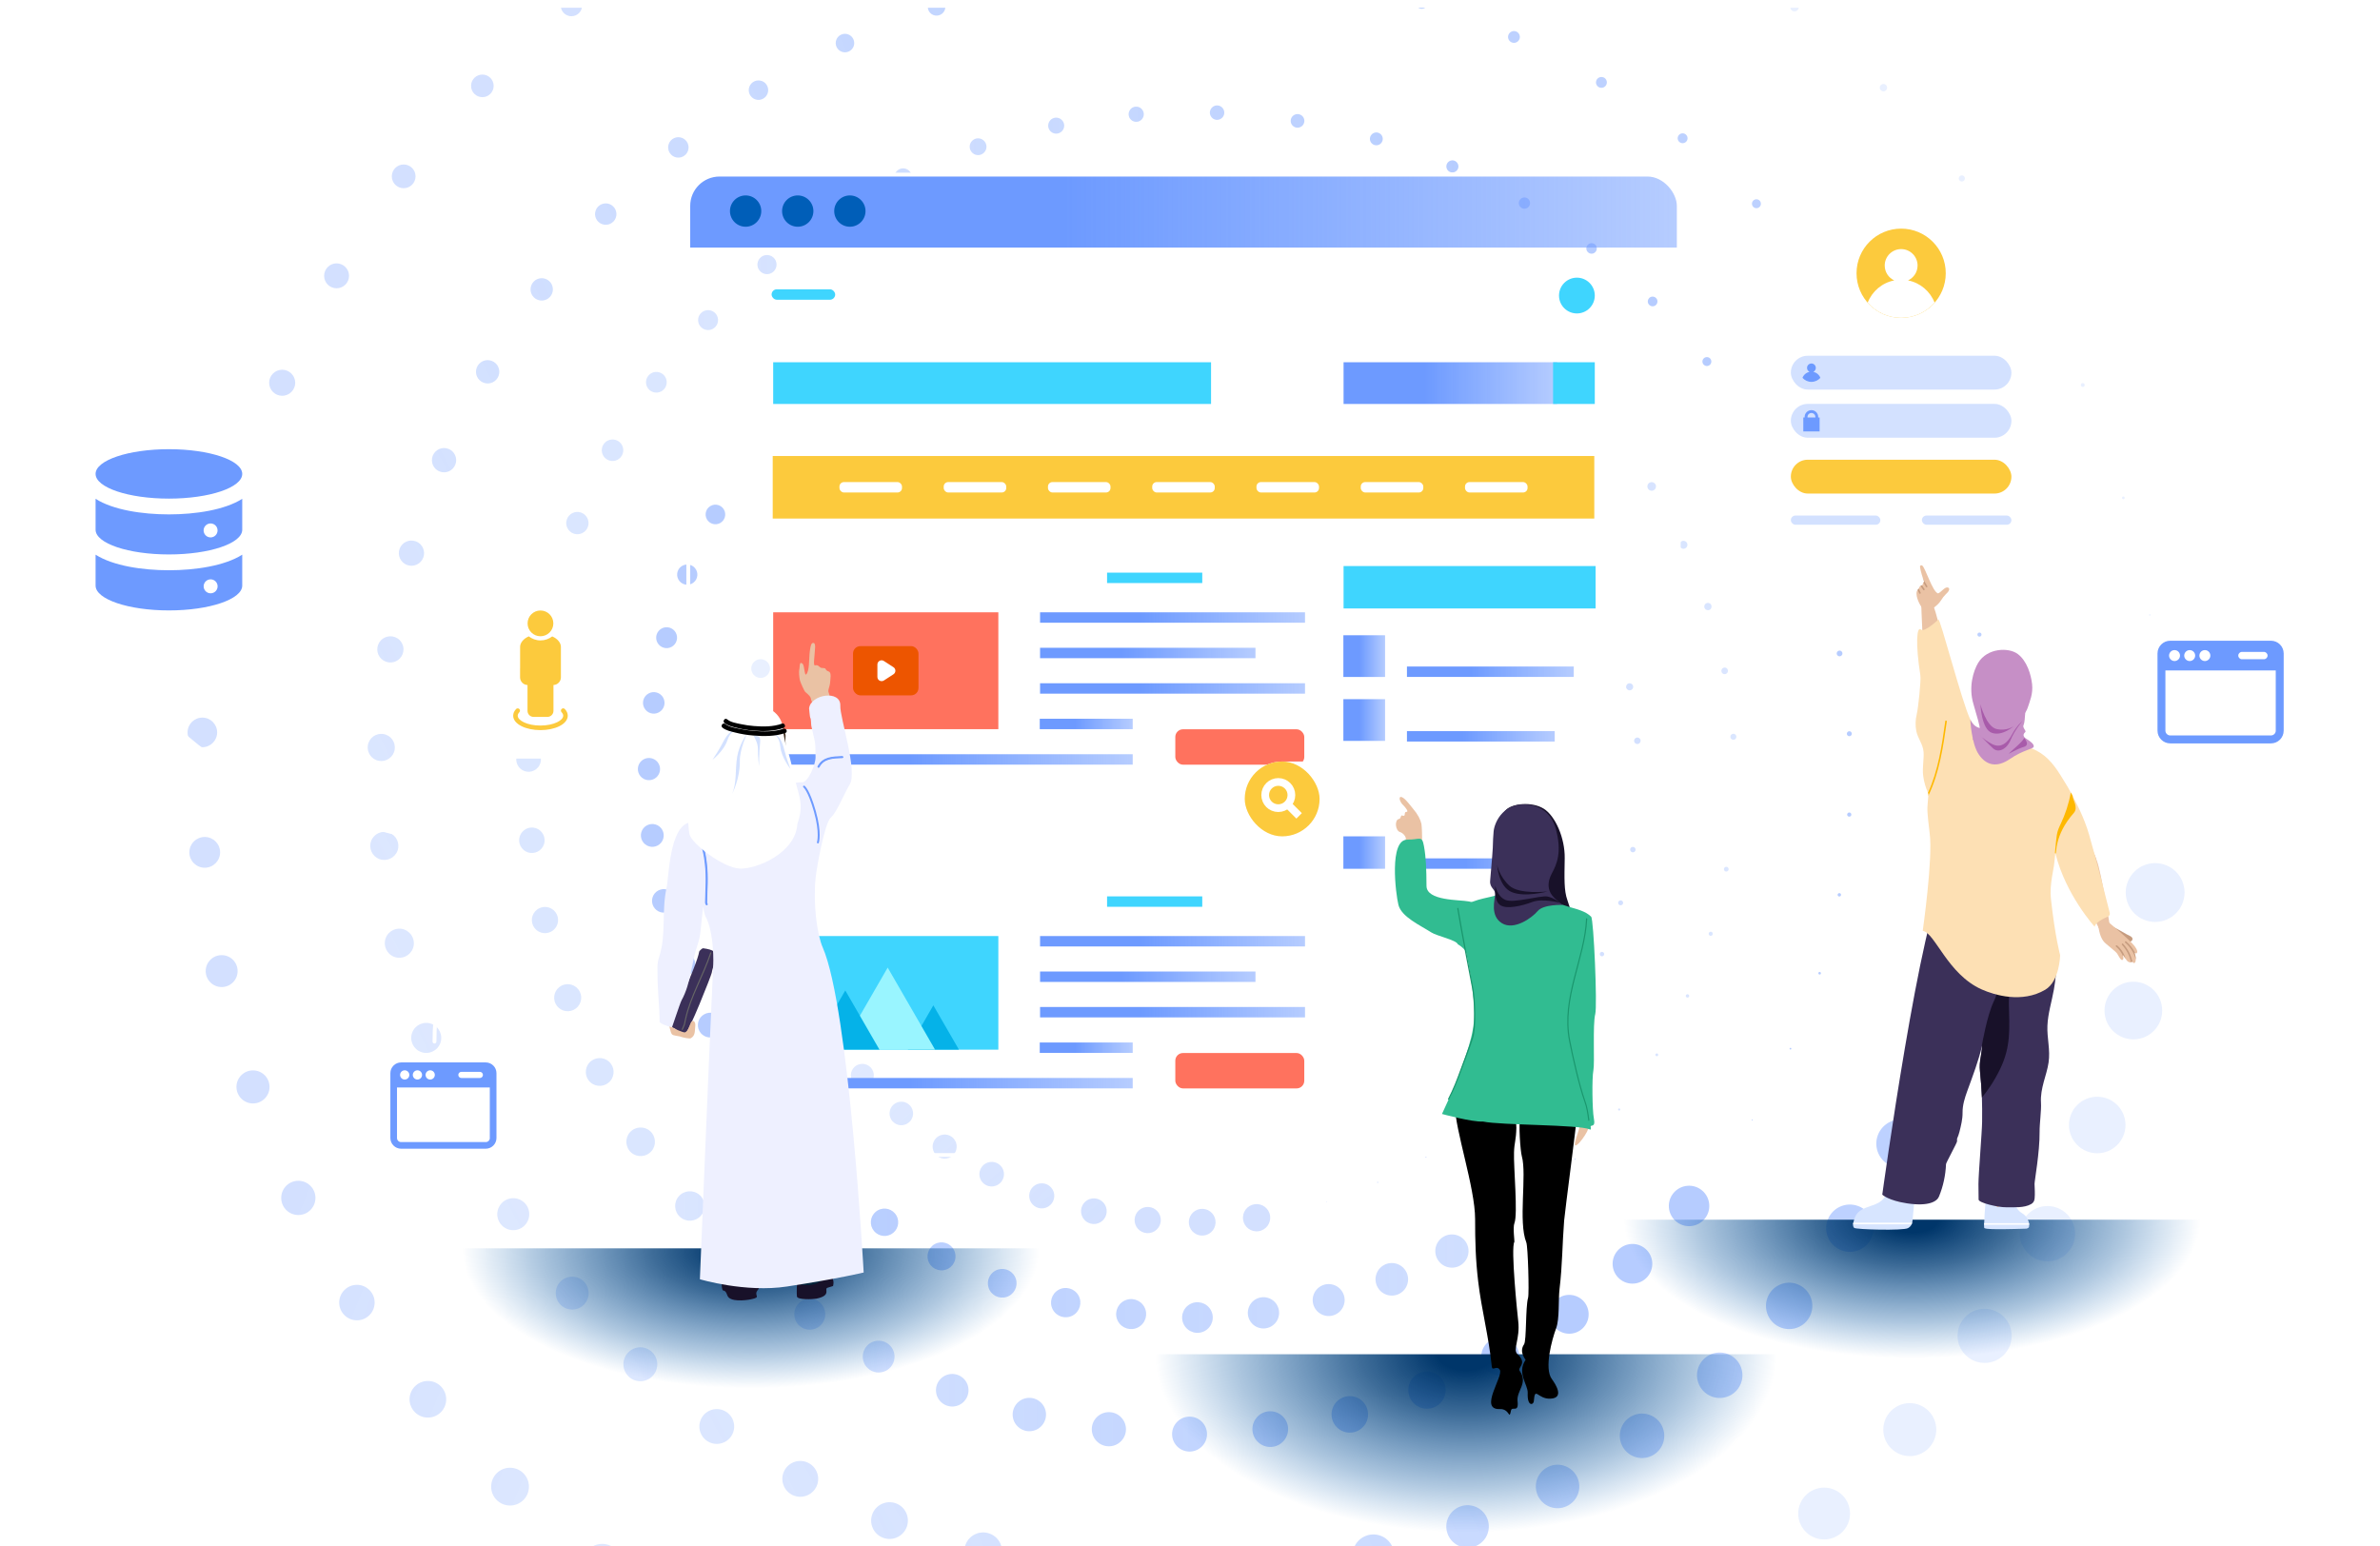 <?xml version="1.0" encoding="UTF-8"?>
<svg id="design" xmlns="http://www.w3.org/2000/svg" xmlns:xlink="http://www.w3.org/1999/xlink" viewBox="0 0 617.3 401">
  <defs>
    <style>
      .cls-1 {
        fill: url(#linear-gradient-15);
      }

      .cls-2 {
        fill: url(#linear-gradient-13);
      }

      .cls-3, .cls-4 {
        fill: #eac2a4;
      }

      .cls-5 {
        fill: url(#linear-gradient);
      }

      .cls-5, .cls-6, .cls-7 {
        opacity: .3;
      }

      .cls-8, .cls-9, .cls-4, .cls-10, .cls-11, .cls-12, .cls-13, .cls-14, .cls-15, .cls-16, .cls-17, .cls-18, .cls-19, .cls-20 {
        fill-rule: evenodd;
      }

      .cls-8, .cls-21 {
        fill: #31bc91;
      }

      .cls-22 {
        filter: url(#outer-glow-6);
      }

      .cls-22, .cls-23, .cls-24, .cls-25 {
        fill: #fff;
      }

      .cls-26, .cls-10, .cls-7 {
        fill: #6d9aff;
      }

      .cls-9 {
        fill: #05243a;
      }

      .cls-27 {
        fill: #552a1d;
      }

      .cls-28 {
        fill: #d1896f;
      }

      .cls-29 {
        fill: url(#linear-gradient-25);
      }

      .cls-30 {
        fill: url(#linear-gradient-10);
      }

      .cls-31 {
        fill: url(#linear-gradient-12);
      }

      .cls-32 {
        fill: url(#linear-gradient-27);
      }

      .cls-33 {
        fill: url(#linear-gradient-3);
      }

      .cls-33, .cls-34 {
        opacity: .5;
      }

      .cls-35 {
        fill: #ffbb94;
      }

      .cls-10 {
        stroke-width: .25px;
      }

      .cls-10, .cls-13 {
        stroke: #6d9aff;
      }

      .cls-10, .cls-13, .cls-36 {
        stroke-linecap: round;
        stroke-linejoin: round;
      }

      .cls-37 {
        fill: #a85baa;
      }

      .cls-38, .cls-39, .cls-13, .cls-40, .cls-36 {
        fill: none;
      }

      .cls-38, .cls-40 {
        stroke-miterlimit: 10;
      }

      .cls-38, .cls-40, .cls-36 {
        stroke: #fff;
      }

      .cls-41 {
        fill: url(#linear-gradient-26);
      }

      .cls-11 {
        fill: #eef0ff;
      }

      .cls-6 {
        fill: url(#linear-gradient-5);
      }

      .cls-42, .cls-16 {
        fill: #3b3059;
      }

      .cls-24 {
        filter: url(#outer-glow-7);
      }

      .cls-43 {
        filter: url(#drop-shadow-1);
      }

      .cls-43, .cls-44 {
        fill: #3fd5fe;
      }

      .cls-45 {
        fill: url(#radial-gradient);
      }

      .cls-46 {
        fill: url(#radial-gradient-3);
      }

      .cls-47 {
        fill: url(#linear-gradient-4);
        opacity: .45;
      }

      .cls-48 {
        fill: #ffa378;
      }

      .cls-34 {
        fill: url(#linear-gradient-2);
      }

      .cls-49 {
        fill: #c69c7f;
      }

      .cls-50 {
        fill: #5c3024;
      }

      .cls-51 {
        filter: url(#drop-shadow-4);
      }

      .cls-51, .cls-52, .cls-18 {
        fill: #fcca3d;
      }

      .cls-53 {
        fill: url(#linear-gradient-22);
      }

      .cls-54 {
        fill: url(#linear-gradient-24);
      }

      .cls-55 {
        filter: url(#drop-shadow-5);
      }

      .cls-55, .cls-56, .cls-57 {
        fill: #ff725e;
      }

      .cls-58 {
        fill: url(#linear-gradient-8);
      }

      .cls-59 {
        fill: #efaa8b;
      }

      .cls-60 {
        fill: #fde0b4;
      }

      .cls-61 {
        fill: url(#radial-gradient-2);
      }

      .cls-62 {
        fill: #c68fc6;
      }

      .cls-63 {
        fill: url(#linear-gradient-14);
      }

      .cls-64 {
        fill: url(#linear-gradient-20);
      }

      .cls-12 {
        fill: #666;
      }

      .cls-65 {
        fill: url(#linear-gradient-17);
      }

      .cls-66 {
        fill: url(#linear-gradient-7);
      }

      .cls-67 {
        fill: url(#linear-gradient-9);
      }

      .cls-13 {
        stroke-width: .5px;
      }

      .cls-68 {
        fill: #feb800;
      }

      .cls-69 {
        fill: url(#linear-gradient-11);
      }

      .cls-70 {
        fill: url(#linear-gradient-19);
      }

      .cls-14 {
        fill: #85412d;
      }

      .cls-40 {
        stroke-width: 2px;
      }

      .cls-71 {
        fill: url(#linear-gradient-6);
      }

      .cls-56 {
        filter: url(#drop-shadow-2);
      }

      .cls-72 {
        fill: #ed5500;
      }

      .cls-15 {
        fill: #1a966d;
      }

      .cls-73 {
        fill: #05b2e8;
      }

      .cls-74 {
        fill: url(#linear-gradient-21);
      }

      .cls-57 {
        filter: url(#drop-shadow-3);
      }

      .cls-75 {
        fill: #005eb8;
      }

      .cls-76 {
        fill: url(#linear-gradient-16);
      }

      .cls-77, .cls-19 {
        fill: #181129;
      }

      .cls-78 {
        fill: url(#linear-gradient-23);
      }

      .cls-79 {
        fill: #99f5ff;
      }

      .cls-80 {
        clip-path: url(#clippath);
      }

      .cls-25 {
        filter: url(#outer-glow-8);
      }

      .cls-20 {
        fill: #453426;
      }

      .cls-81 {
        fill: url(#linear-gradient-18);
      }

      .cls-82 {
        fill: #d7e5ff;
      }
    </style>
    <clipPath id="clippath">
      <rect class="cls-39" x="1.15" y="2.01" width="615" height="401"/>
    </clipPath>
    <linearGradient id="linear-gradient" x1="262.9" y1="163.83" x2="364.08" y2="275.02" gradientUnits="userSpaceOnUse">
      <stop offset="0" stop-color="#6d9aff" stop-opacity=".5"/>
      <stop offset=".85" stop-color="#6d9aff"/>
    </linearGradient>
    <linearGradient id="linear-gradient-2" x1="165.44" y1="235.38" x2="450.41" y2="235.38" gradientUnits="userSpaceOnUse">
      <stop offset=".15" stop-color="#6d9aff"/>
      <stop offset="1" stop-color="#6d9aff" stop-opacity=".5"/>
    </linearGradient>
    <linearGradient id="linear-gradient-3" x1="133.9" y1="201.92" x2="480.3" y2="201.92" gradientUnits="userSpaceOnUse">
      <stop offset=".11" stop-color="#6d9aff" stop-opacity=".5"/>
      <stop offset=".71" stop-color="#6d9aff"/>
    </linearGradient>
    <linearGradient id="linear-gradient-4" x1="511.86" y1="96.04" x2="65.1" y2="328.35" gradientUnits="userSpaceOnUse">
      <stop offset=".29" stop-color="#6d9aff"/>
      <stop offset=".89" stop-color="#6d9aff" stop-opacity=".5"/>
    </linearGradient>
    <linearGradient id="linear-gradient-5" x1="52.55" y1="98.23" x2="388.98" y2="236.53" xlink:href="#linear-gradient-4"/>
    <radialGradient id="radial-gradient" cx="56.31" cy="1566.54" fx="56.31" fy="1566.54" r=".66" gradientTransform="translate(-230493.93 -3659.61) rotate(90) scale(70.74 -147.26)" gradientUnits="userSpaceOnUse">
      <stop offset=".07" stop-color="#00366a"/>
      <stop offset=".26" stop-color="#003d77" stop-opacity=".76"/>
      <stop offset=".57" stop-color="#004f9b" stop-opacity=".32"/>
      <stop offset=".77" stop-color="#005eb8" stop-opacity="0"/>
    </radialGradient>
    <radialGradient id="radial-gradient-2" cx="56.2" cy="1568.06" fx="56.2" fy="1568.06" r=".66" gradientTransform="translate(-230416.53 -3659.61) rotate(90) scale(70.74 -147.26)" xlink:href="#radial-gradient"/>
    <radialGradient id="radial-gradient-3" cx="56.63" cy="1567.45" fx="56.63" fy="1567.45" r=".66" gradientTransform="translate(-248515.14 -4789.67) rotate(90) scale(90.79 -158.79)" xlink:href="#radial-gradient"/>
    <linearGradient id="linear-gradient-6" x1="178.52" y1="54.75" x2="435.41" y2="54.75" gradientUnits="userSpaceOnUse">
      <stop offset=".38" stop-color="#6d9aff"/>
      <stop offset="1" stop-color="#6d9aff" stop-opacity=".5"/>
    </linearGradient>
    <filter id="drop-shadow-1" x="389" y="57" width="40" height="40" filterUnits="userSpaceOnUse">
      <feOffset dx="0" dy="0"/>
      <feGaussianBlur result="blur" stdDeviation="5"/>
      <feFlood flood-color="#0e024c" flood-opacity=".2"/>
      <feComposite in2="blur" operator="in"/>
      <feComposite in="SourceGraphic"/>
    </filter>
    <linearGradient id="linear-gradient-7" x1="200.54" y1="149.61" x2="281.95" y2="149.61" gradientUnits="userSpaceOnUse">
      <stop offset=".37" stop-color="#fff"/>
      <stop offset="1" stop-color="#fff" stop-opacity=".1"/>
    </linearGradient>
    <linearGradient id="linear-gradient-8" x1="269.76" y1="160.17" x2="338.48" y2="160.17" xlink:href="#linear-gradient-6"/>
    <linearGradient id="linear-gradient-9" x1="269.76" y1="169.37" x2="325.64" y2="169.37" xlink:href="#linear-gradient-6"/>
    <linearGradient id="linear-gradient-10" x1="269.76" y1="178.58" x2="338.48" y2="178.58" xlink:href="#linear-gradient-6"/>
    <linearGradient id="linear-gradient-11" x1="269.68" y1="187.78" x2="293.79" y2="187.78" xlink:href="#linear-gradient-6"/>
    <linearGradient id="linear-gradient-12" x1="200.54" y1="196.98" x2="293.79" y2="196.98" xlink:href="#linear-gradient-6"/>
    <filter id="drop-shadow-2" x="289" y="174" width="65" height="40" filterUnits="userSpaceOnUse">
      <feOffset dx="0" dy="0"/>
      <feGaussianBlur result="blur-2" stdDeviation="5"/>
      <feFlood flood-color="#0e024c" flood-opacity=".2"/>
      <feComposite in2="blur-2" operator="in"/>
      <feComposite in="SourceGraphic"/>
    </filter>
    <linearGradient id="linear-gradient-13" y1="233.58" y2="233.58" xlink:href="#linear-gradient-7"/>
    <linearGradient id="linear-gradient-14" x1="269.76" y1="244.14" x2="338.48" y2="244.14" xlink:href="#linear-gradient-6"/>
    <linearGradient id="linear-gradient-15" x1="269.76" y1="253.34" x2="325.64" y2="253.34" xlink:href="#linear-gradient-6"/>
    <linearGradient id="linear-gradient-16" x1="269.76" y1="262.55" x2="338.48" y2="262.55" xlink:href="#linear-gradient-6"/>
    <linearGradient id="linear-gradient-17" x1="269.68" y1="271.75" x2="293.79" y2="271.75" xlink:href="#linear-gradient-6"/>
    <linearGradient id="linear-gradient-18" x1="200.54" y1="280.95" x2="293.79" y2="280.95" xlink:href="#linear-gradient-6"/>
    <filter id="drop-shadow-3" x="289" y="258" width="65" height="40" filterUnits="userSpaceOnUse">
      <feOffset dx="0" dy="0"/>
      <feGaussianBlur result="blur-3" stdDeviation="5"/>
      <feFlood flood-color="#0e024c" flood-opacity=".2"/>
      <feComposite in2="blur-3" operator="in"/>
      <feComposite in="SourceGraphic"/>
    </filter>
    <filter id="drop-shadow-4" x="185" y="103" width="244" height="47" filterUnits="userSpaceOnUse">
      <feOffset dx="0" dy="0"/>
      <feGaussianBlur result="blur-4" stdDeviation="5"/>
      <feFlood flood-color="#0e024c" flood-opacity=".2"/>
      <feComposite in2="blur-4" operator="in"/>
      <feComposite in="SourceGraphic"/>
    </filter>
    <linearGradient id="linear-gradient-19" x1="348.48" y1="99.37" x2="403.87" y2="99.37" xlink:href="#linear-gradient-6"/>
    <linearGradient id="linear-gradient-20" x1="364.92" y1="174.23" x2="408.18" y2="174.23" xlink:href="#linear-gradient-6"/>
    <linearGradient id="linear-gradient-21" x1="364.92" y1="191" x2="403.25" y2="191" xlink:href="#linear-gradient-6"/>
    <linearGradient id="linear-gradient-22" x1="364.92" y1="207.22" x2="406.27" y2="207.22" xlink:href="#linear-gradient-6"/>
    <linearGradient id="linear-gradient-23" x1="364.92" y1="223.99" x2="404.84" y2="223.99" xlink:href="#linear-gradient-6"/>
    <linearGradient id="linear-gradient-24" x1="348.43" y1="170.17" x2="359.25" y2="170.17" xlink:href="#linear-gradient-6"/>
    <linearGradient id="linear-gradient-25" x1="348.43" y1="186.76" x2="359.25" y2="186.76" xlink:href="#linear-gradient-6"/>
    <linearGradient id="linear-gradient-26" x1="348.43" y1="202.99" x2="359.25" y2="202.99" xlink:href="#linear-gradient-6"/>
    <linearGradient id="linear-gradient-27" x1="348.43" y1="219.93" x2="359.25" y2="219.93" xlink:href="#linear-gradient-6"/>
    <filter id="drop-shadow-5" x="185" y="143" width="89" height="62" filterUnits="userSpaceOnUse">
      <feOffset dx="0" dy="0"/>
      <feGaussianBlur result="blur-5" stdDeviation="5"/>
      <feFlood flood-color="#0e024c" flood-opacity=".2"/>
      <feComposite in2="blur-5" operator="in"/>
      <feComposite in="SourceGraphic"/>
    </filter>
    <filter id="outer-glow-6" x="307" y="182" width="164" height="50" filterUnits="userSpaceOnUse">
      <feOffset dx="0" dy="0"/>
      <feGaussianBlur result="blur-6" stdDeviation="5"/>
      <feFlood flood-color="#aeecff" flood-opacity=".5"/>
      <feComposite in2="blur-6" operator="in"/>
      <feComposite in="SourceGraphic"/>
    </filter>
    <filter id="outer-glow-7" x="436" y="52" width="114" height="119" filterUnits="userSpaceOnUse">
      <feOffset dx="0" dy="0"/>
      <feGaussianBlur result="blur-7" stdDeviation="5"/>
      <feFlood flood-color="#c0f0ff" flood-opacity=".5"/>
      <feComposite in2="blur-7" operator="in"/>
      <feComposite in="SourceGraphic"/>
    </filter>
    <filter id="outer-glow-8" x="102" y="135" width="77" height="77" filterUnits="userSpaceOnUse">
      <feOffset dx="0" dy="0"/>
      <feGaussianBlur result="blur-8" stdDeviation="5"/>
      <feFlood flood-color="#b6f5ff" flood-opacity=".75"/>
      <feComposite in2="blur-8" operator="in"/>
      <feComposite in="SourceGraphic"/>
    </filter>
  </defs>
  <g class="cls-80">
    <path class="cls-5" d="M329.42,315.35c.28,1.93-1.06,3.73-3,4-1.93.28-3.73-1.06-4-3-.28-1.93,1.06-3.73,3-4,1.93-.28,3.73,1.06,4,3ZM311.32,313.58c-1.9.27-3.21,2.03-2.94,3.93.27,1.9,2.03,3.21,3.93,2.94,1.9-.27,3.21-2.03,2.94-3.93-.27-1.9-2.03-3.21-3.93-2.94ZM297.19,313.09c-1.86.27-3.15,1.99-2.88,3.85.27,1.86,1.99,3.15,3.85,2.88,1.86-.27,3.15-1.99,2.88-3.85-.27-1.86-1.99-3.15-3.85-2.88ZM283.24,310.86c-1.82.26-3.08,1.95-2.82,3.77.26,1.82,1.95,3.08,3.77,2.82,1.82-.26,3.08-1.95,2.82-3.77-.26-1.82-1.95-3.08-3.77-2.82ZM269.73,306.95c-1.78.26-3.02,1.91-2.76,3.69.26,1.78,1.91,3.02,3.69,2.76,1.78-.26,3.02-1.91,2.76-3.69-.26-1.78-1.91-3.02-3.69-2.76ZM256.75,301.4c-1.74.25-2.95,1.87-2.7,3.61.25,1.75,1.87,2.96,3.61,2.7,1.75-.25,2.96-1.87,2.71-3.61-.25-1.75-1.87-2.96-3.62-2.7ZM244.57,294.3c-1.71.25-2.89,1.83-2.65,3.54.25,1.71,1.83,2.89,3.54,2.65,1.71-.25,2.89-1.83,2.65-3.54-.25-1.71-1.83-2.89-3.54-2.65ZM233.34,285.78c-1.67.24-2.83,1.79-2.59,3.46.24,1.67,1.79,2.83,3.46,2.59,1.67-.24,2.83-1.79,2.59-3.46-.24-1.67-1.79-2.83-3.46-2.59ZM223.24,275.97c-1.63.23-2.76,1.75-2.53,3.38.24,1.63,1.75,2.76,3.38,2.53,1.63-.24,2.76-1.75,2.53-3.38-.24-1.63-1.75-2.77-3.38-2.53ZM214.43,264.99c-1.6.23-2.7,1.71-2.47,3.3.23,1.6,1.71,2.7,3.3,2.47,1.59-.23,2.7-1.71,2.47-3.3-.23-1.6-1.71-2.7-3.3-2.47ZM207.02,253.02c-1.56.22-2.64,1.67-2.41,3.22.22,1.56,1.67,2.64,3.22,2.41,1.56-.22,2.64-1.67,2.41-3.22-.22-1.56-1.67-2.64-3.22-2.41ZM201.16,240.22c-1.52.22-2.57,1.63-2.36,3.15.22,1.52,1.63,2.57,3.15,2.35,1.52-.22,2.57-1.62,2.36-3.15-.22-1.52-1.63-2.57-3.15-2.35ZM199.99,229.09c-.21-1.48-1.59-2.51-3.07-2.3-1.48.21-2.51,1.58-2.3,3.07.21,1.48,1.59,2.51,3.07,2.29,1.48-.21,2.51-1.59,2.3-3.07ZM197.35,215.19c-.21-1.44-1.55-2.45-2.99-2.24-1.44.21-2.44,1.55-2.24,2.99.21,1.44,1.55,2.44,2.99,2.24,1.44-.21,2.45-1.55,2.24-2.99ZM194.22,203.99c1.4-.2,2.38-1.51,2.18-2.91-.2-1.41-1.51-2.38-2.91-2.18-1.4.2-2.38,1.51-2.18,2.91.2,1.4,1.51,2.38,2.91,2.18ZM195.06,189.79c1.37-.2,2.32-1.47,2.12-2.83-.2-1.37-1.46-2.32-2.83-2.12-1.37.2-2.32,1.47-2.12,2.84.2,1.37,1.46,2.32,2.83,2.12ZM197.63,175.81c1.33-.19,2.25-1.42,2.06-2.75-.19-1.33-1.43-2.25-2.75-2.06-1.33.19-2.25,1.43-2.06,2.75.19,1.33,1.43,2.25,2.75,2.06ZM423.59,178.01c-.07-.5-.54-.85-1.04-.78-.5.07-.85.54-.78,1.04s.54.85,1.04.78.85-.54.78-1.04ZM424.8,192.98c.46-.07.79-.5.72-.96-.07-.46-.49-.78-.96-.72-.46.07-.78.49-.72.96s.5.78.96.72ZM424.86,205.52c-.43.06-.72.46-.66.88.06.43.45.72.88.66.43-.06.72-.46.66-.88-.06-.43-.45-.72-.88-.66ZM423.42,219.67c-.39.06-.66.41-.6.8.06.39.41.65.8.6.39-.06.66-.42.6-.8-.06-.39-.41-.66-.8-.6ZM420.25,233.54c-.35.05-.59.38-.54.73.05.35.37.59.73.54.35-.05.59-.38.54-.73-.05-.35-.37-.59-.73-.54ZM415.42,246.9c-.31.04-.53.33-.48.65.04.31.33.53.65.49.31-.05.53-.34.49-.65-.05-.31-.34-.53-.65-.49ZM409.01,259.57c-.27.04-.46.3-.43.57.04.27.3.47.57.43.28-.04.47-.3.43-.57-.04-.27-.29-.47-.57-.43ZM401.11,271.36c-.24.03-.4.25-.37.49.03.24.25.4.49.37.24-.03.4-.26.37-.49-.03-.24-.26-.4-.49-.37ZM391.85,282.11c-.2.03-.34.21-.31.41.03.2.21.34.41.31.2-.03.34-.21.31-.41s-.21-.34-.41-.31ZM381.36,291.64c-.16.02-.28.17-.25.33.02.16.17.27.34.25.16-.02.27-.17.25-.34-.02-.16-.17-.27-.33-.25ZM369.79,299.82c-.12.02-.21.13-.19.26.02.12.13.21.26.19s.21-.13.19-.26c-.02-.12-.13-.21-.26-.19ZM357.31,306.52c-.09.01-.15.09-.13.18.01.08.09.15.18.13.09-.01.15-.09.13-.18s-.09-.15-.18-.13ZM344.1,311.64s-.08.05-.07.1c0,.05.05.08.1.07.05,0,.08-.05.07-.1,0-.05-.05-.08-.1-.07Z"/>
    <path class="cls-34" d="M380.37,322.43c1.14,2.09.37,4.71-1.72,5.85-2.09,1.14-4.7.37-5.85-1.72-1.14-2.09-.37-4.71,1.72-5.85,2.09-1.14,4.7-.37,5.85,1.71ZM358.97,328.12c-2.05,1.12-2.8,3.69-1.68,5.73,1.12,2.05,3.69,2.8,5.73,1.68,2.05-1.12,2.8-3.69,1.68-5.73-1.12-2.04-3.68-2.8-5.73-1.68ZM342.63,333.57c-2.01,1.1-2.75,3.61-1.65,5.62,1.1,2.01,3.61,2.75,5.62,1.65,2.01-1.1,2.75-3.61,1.65-5.62-1.1-2-3.61-2.75-5.62-1.65ZM325.76,336.96c-1.96,1.07-2.69,3.54-1.62,5.5,1.07,1.97,3.54,2.69,5.51,1.62,1.96-1.07,2.69-3.54,1.62-5.5-1.07-1.97-3.54-2.69-5.51-1.62ZM308.68,338.25c-1.93,1.05-2.64,3.46-1.58,5.39,1.05,1.93,3.46,2.64,5.39,1.58,1.92-1.05,2.63-3.46,1.58-5.39-1.05-1.92-3.46-2.63-5.39-1.58ZM291.52,337.43c-1.89,1.03-2.58,3.39-1.55,5.28,1.03,1.89,3.39,2.58,5.28,1.55,1.89-1.03,2.58-3.39,1.55-5.28-1.03-1.89-3.39-2.58-5.28-1.55ZM274.59,334.53c-1.85,1.01-2.52,3.32-1.52,5.16,1.01,1.85,3.32,2.52,5.16,1.52,1.84-1.01,2.52-3.32,1.52-5.16-1.01-1.84-3.32-2.52-5.16-1.52ZM258.16,329.59c-1.8.98-2.47,3.24-1.48,5.05.99,1.8,3.25,2.47,5.05,1.48,1.8-.99,2.47-3.25,1.48-5.05-.98-1.8-3.24-2.47-5.05-1.48ZM242.46,322.68c-1.76.96-2.41,3.17-1.45,4.93.96,1.76,3.17,2.41,4.93,1.45,1.76-.96,2.41-3.17,1.45-4.93-.96-1.76-3.17-2.41-4.93-1.45ZM227.72,313.91c-1.72.94-2.36,3.1-1.42,4.82.94,1.72,3.1,2.36,4.82,1.42s2.36-3.1,1.41-4.82c-.94-1.72-3.1-2.36-4.82-1.41ZM214.18,303.39c-1.68.92-2.3,3.03-1.38,4.71.92,1.68,3.03,2.3,4.71,1.38,1.68-.92,2.3-3.03,1.38-4.71-.92-1.68-3.03-2.3-4.71-1.38ZM202.04,291.28c-1.64.9-2.24,2.95-1.35,4.59.9,1.64,2.95,2.24,4.59,1.35s2.24-2.95,1.35-4.59c-.9-1.64-2.95-2.24-4.59-1.35ZM191.5,277.77c-1.6.87-2.19,2.88-1.32,4.48.87,1.6,2.88,2.19,4.48,1.32,1.6-.87,2.19-2.88,1.31-4.48-.87-1.6-2.88-2.19-4.48-1.32ZM182.68,263.07c-1.56.85-2.13,2.81-1.28,4.36.85,1.56,2.8,2.13,4.36,1.28,1.56-.85,2.13-2.8,1.28-4.36-.85-1.56-2.8-2.13-4.36-1.28ZM175.7,247.4c-1.52.83-2.08,2.73-1.25,4.25.83,1.52,2.73,2.08,4.25,1.25,1.52-.83,2.08-2.73,1.25-4.25-.83-1.52-2.73-2.08-4.25-1.25ZM174.84,232.2c-.81-1.48-2.66-2.02-4.14-1.21-1.48.81-2.02,2.66-1.21,4.14.81,1.48,2.66,2.02,4.14,1.21,1.48-.81,2.02-2.66,1.21-4.14ZM171.79,215.27c-.78-1.43-2.59-1.96-4.02-1.18-1.44.78-1.97,2.58-1.18,4.02.78,1.43,2.59,1.96,4.02,1.18,1.43-.78,1.96-2.59,1.18-4.02ZM169.7,202.01c1.4-.76,1.91-2.51,1.15-3.91-.76-1.39-2.51-1.91-3.91-1.15-1.39.76-1.91,2.51-1.15,3.91.76,1.4,2.51,1.91,3.91,1.15ZM170.91,184.76c1.35-.74,1.85-2.44,1.11-3.79-.74-1.35-2.44-1.85-3.79-1.11-1.36.74-1.86,2.44-1.11,3.79.74,1.36,2.44,1.86,3.79,1.11ZM174.2,167.78c1.31-.72,1.8-2.37,1.08-3.68-.72-1.32-2.37-1.8-3.68-1.08-1.31.72-1.8,2.36-1.08,3.68.72,1.32,2.37,1.8,3.68,1.08ZM177,146.73c-1.28.69-1.74,2.29-1.05,3.57.69,1.27,2.29,1.74,3.56,1.05,1.27-.7,1.74-2.29,1.05-3.56-.7-1.28-2.29-1.75-3.57-1.05ZM184.34,131.21c-1.23.67-1.69,2.22-1.01,3.45.67,1.23,2.22,1.68,3.45,1.01,1.23-.68,1.69-2.22,1.01-3.45-.67-1.23-2.22-1.69-3.45-1.01ZM429.38,125.64c-.3-.54-.97-.74-1.52-.45-.54.3-.74.97-.44,1.52.3.54.97.74,1.51.44.54-.3.74-.97.45-1.51ZM437.54,140.81c-.27-.5-.9-.68-1.4-.41-.5.27-.69.9-.41,1.4.27.5.9.69,1.4.41.5-.27.68-.9.41-1.4ZM443.82,156.87c-.25-.46-.83-.63-1.29-.38-.46.25-.63.83-.38,1.29.25.46.83.63,1.29.38.46-.25.63-.82.38-1.29ZM447.74,174.76c.42-.23.57-.76.35-1.17-.23-.42-.75-.57-1.17-.34-.42.23-.57.75-.35,1.17.23.42.75.57,1.17.34ZM449.96,191.79c.38-.21.52-.68.31-1.06-.21-.38-.68-.52-1.06-.31-.38.21-.52.68-.31,1.06.21.38.68.52,1.06.31ZM450.33,208c-.19-.34-.61-.46-.95-.28-.34.18-.46.61-.28.94.18.34.61.46.94.28.34-.18.46-.61.28-.94ZM447.45,224.91c-.3.16-.4.54-.24.83.16.3.53.4.83.24.3-.16.4-.54.24-.83-.16-.3-.53-.41-.83-.25ZM443.46,241.73c-.26.14-.35.46-.21.72.14.26.46.35.72.21.26-.14.35-.46.21-.72-.14-.26-.46-.35-.72-.21ZM437.47,257.93c-.22.12-.3.39-.18.6.12.21.39.29.6.18.22-.12.3-.39.18-.6-.12-.21-.39-.3-.6-.18ZM429.55,273.28c-.17.09-.24.31-.14.49.1.17.31.24.49.14.17-.1.24-.31.14-.49-.09-.17-.31-.24-.49-.14ZM419.83,287.53c-.13.07-.18.24-.11.38.07.13.24.18.38.11.13-.07.18-.24.11-.37-.07-.13-.24-.18-.38-.11ZM408.44,300.49c-.09.05-.13.17-.07.26.05.09.17.13.26.08.09-.05.13-.17.08-.26s-.17-.13-.26-.08ZM395.55,311.95c-.05.03-.07.09-.04.15s.09.07.15.04c.05-.03.07-.09.04-.15-.03-.05-.09-.07-.15-.04Z"/>
    <path class="cls-33" d="M441.53,308.83c2.19,1.9,2.43,5.21.53,7.4-1.9,2.19-5.21,2.43-7.4.53-2.19-1.9-2.43-5.21-.53-7.4,1.9-2.19,5.21-2.43,7.4-.53ZM419.52,324.43c-1.86,2.15-1.63,5.4.52,7.26,2.15,1.86,5.4,1.63,7.26-.52,1.86-2.15,1.63-5.4-.52-7.26-2.15-1.86-5.4-1.63-7.26.52ZM403.2,337.6c-1.82,2.1-1.6,5.29.51,7.11,2.1,1.82,5.29,1.59,7.11-.51,1.82-2.1,1.6-5.29-.51-7.11-2.1-1.82-5.29-1.6-7.11.51ZM385.4,348.65c-1.79,2.06-1.57,5.18.5,6.97,2.06,1.79,5.18,1.56,6.97-.5,1.79-2.06,1.56-5.18-.5-6.97-2.06-1.79-5.18-1.56-6.97.5ZM366.45,357.39c-1.75,2.02-1.53,5.07.49,6.82,2.02,1.75,5.08,1.53,6.83-.49,1.75-2.02,1.53-5.07-.49-6.82-2.02-1.75-5.07-1.53-6.82.49ZM346.52,363.76c-1.71,1.98-1.5,4.97.48,6.68,1.98,1.71,4.97,1.5,6.68-.48,1.71-1.97,1.5-4.96-.48-6.68-1.98-1.71-4.97-1.5-6.68.48ZM325.97,367.65c-1.67,1.93-1.47,4.86.47,6.53,1.93,1.68,4.86,1.47,6.53-.47,1.67-1.93,1.47-4.86-.47-6.53s-4.86-1.47-6.54.47ZM305.11,369.01c-1.64,1.89-1.43,4.75.46,6.39,1.89,1.64,4.75,1.43,6.39-.46,1.64-1.89,1.43-4.75-.46-6.39-1.89-1.64-4.75-1.43-6.39.46ZM284.26,367.81c-1.6,1.85-1.4,4.64.45,6.25,1.85,1.6,4.64,1.4,6.25-.45,1.6-1.85,1.4-4.64-.45-6.25-1.85-1.6-4.64-1.4-6.25.45ZM263.71,364.07c-1.57,1.81-1.37,4.54.44,6.1,1.81,1.57,4.54,1.37,6.1-.44,1.57-1.81,1.37-4.54-.44-6.1-1.81-1.57-4.54-1.37-6.1.44ZM243.79,357.83c-1.53,1.76-1.34,4.43.43,5.96,1.76,1.53,4.43,1.34,5.95-.43,1.53-1.76,1.34-4.43-.42-5.95-1.76-1.53-4.43-1.34-5.96.42ZM224.78,349.18c-1.49,1.72-1.3,4.33.42,5.81,1.72,1.49,4.32,1.3,5.81-.42,1.49-1.72,1.3-4.32-.42-5.81s-4.32-1.31-5.81.41ZM206.99,338.25c-1.45,1.68-1.27,4.21.41,5.67,1.67,1.45,4.21,1.27,5.67-.41,1.45-1.68,1.27-4.21-.4-5.67-1.68-1.45-4.22-1.27-5.67.4ZM190.67,325.22c-1.42,1.64-1.24,4.11.4,5.52,1.64,1.42,4.11,1.24,5.52-.4,1.42-1.63,1.24-4.11-.4-5.52-1.63-1.41-4.11-1.24-5.52.4ZM176.04,310.31c-1.38,1.59-1.2,4,.39,5.38,1.59,1.38,4,1.21,5.38-.39,1.38-1.59,1.2-4-.39-5.38-1.59-1.38-4-1.2-5.38.39ZM163.36,293.72c-1.34,1.55-1.17,3.89.37,5.24,1.55,1.34,3.89,1.17,5.24-.37,1.34-1.55,1.17-3.9-.38-5.24-1.55-1.34-3.89-1.17-5.24.38ZM152.82,275.68c-1.3,1.51-1.14,3.79.36,5.09,1.51,1.3,3.78,1.14,5.09-.36,1.3-1.51,1.14-3.79-.36-5.09-1.51-1.3-3.79-1.14-5.09.36ZM144.59,256.48c-1.27,1.47-1.11,3.68.35,4.95,1.46,1.27,3.68,1.11,4.95-.35,1.27-1.47,1.11-3.68-.35-4.95-1.46-1.27-3.68-1.11-4.95.35ZM143.58,236.07c-1.42-1.23-3.57-1.08-4.8.34s-1.08,3.57.34,4.8c1.42,1.23,3.57,1.08,4.8-.34,1.23-1.42,1.08-3.57-.34-4.8ZM140.45,220.11c1.2-1.38,1.05-3.46-.33-4.66-1.38-1.2-3.47-1.05-4.66.33-1.2,1.38-1.05,3.46.33,4.66,1.38,1.2,3.46,1.05,4.66-.33ZM139.52,199.08c1.16-1.34,1.01-3.36-.32-4.52-1.34-1.15-3.36-1.01-4.52.32s-1.01,3.36.32,4.52c1.34,1.16,3.36,1.01,4.51-.32ZM141.14,178.11c1.12-1.29.98-3.25-.31-4.37-1.29-1.12-3.25-.98-4.37.31-1.12,1.29-.98,3.25.31,4.37,1.29,1.12,3.25.98,4.37-.31ZM145.3,157.51c1.08-1.25.95-3.14-.3-4.23-1.25-1.08-3.15-.95-4.23.3-1.08,1.25-.95,3.14.31,4.23,1.25,1.08,3.14.95,4.22-.3ZM151.65,133.49c-1.21-1.05-3.03-.92-4.08.29-1.05,1.21-.92,3.04.29,4.08,1.21,1.05,3.03.92,4.08-.29,1.05-1.21.92-3.03-.29-4.08ZM156.76,114.95c-1.01,1.17-.88,2.93.28,3.94,1.17,1.01,2.93.88,3.94-.28,1.01-1.16.88-2.93-.28-3.94-1.17-1.01-2.93-.88-3.94.28ZM168.21,97.39c-.97,1.12-.85,2.82.27,3.79s2.82.85,3.79-.27c.97-1.12.85-2.82-.27-3.79-1.12-.97-2.82-.85-3.79.27ZM181.7,81.33c-.94,1.08-.82,2.71.26,3.65,1.08.93,2.71.82,3.65-.26.94-1.08.82-2.71-.26-3.65-1.08-.93-2.71-.82-3.64.26ZM197.06,67c-.9,1.04-.79,2.61.25,3.5,1.04.9,2.61.79,3.5-.25.9-1.04.78-2.61-.25-3.5-1.04-.9-2.61-.78-3.5.25ZM214.06,54.66c-.86.99-.75,2.5.24,3.36,1,.86,2.5.75,3.36-.24.86-.99.75-2.5-.24-3.36-.99-.86-2.5-.75-3.36.24ZM232.52,44.46c-.82.95-.72,2.39.23,3.22.95.82,2.39.72,3.22-.23.82-.95.72-2.39-.23-3.22-.95-.83-2.39-.73-3.22.23ZM252.04,36.63c-.79.91-.69,2.28.22,3.07.91.79,2.28.69,3.07-.22.79-.91.69-2.28-.22-3.07-.91-.79-2.28-.69-3.07.22ZM272.37,31.23c-.75.87-.66,2.18.21,2.93.87.75,2.18.66,2.93-.21.75-.87.66-2.18-.21-2.93-.87-.75-2.18-.66-2.93.21ZM293.21,28.34c-.71.82-.62,2.07.2,2.78.82.71,2.07.63,2.78-.2.71-.82.62-2.07-.2-2.78-.82-.71-2.07-.63-2.79.2ZM314.26,27.99c-.68.78-.59,1.96.19,2.64.78.68,1.96.59,2.64-.19.68-.78.59-1.96-.19-2.64-.78-.68-1.96-.59-2.64.19ZM335.2,30.2c-.64.74-.56,1.85.18,2.49.74.64,1.85.56,2.5-.18.64-.74.56-1.86-.18-2.49-.74-.64-1.85-.56-2.5.18ZM355.72,34.93c-.6.69-.53,1.75.17,2.35.69.6,1.75.53,2.35-.17.6-.7.53-1.75-.17-2.35-.7-.6-1.75-.53-2.35.17ZM375.52,42.14c-.56.65-.49,1.64.16,2.21.65.57,1.64.49,2.21-.16.57-.65.49-1.64-.16-2.21-.65-.57-1.64-.5-2.21.16ZM394.29,51.72c-.53.61-.46,1.53.15,2.06s1.53.46,2.06-.15.46-1.53-.15-2.06c-.61-.53-1.53-.46-2.06.15ZM411.78,63.55c-.49.57-.43,1.43.14,1.92.57.49,1.43.43,1.91-.14.49-.57.43-1.43-.13-1.92s-1.43-.43-1.92.14ZM427.7,77.37c-.46.53-.4,1.32.12,1.77.52.45,1.32.4,1.77-.13.45-.53.4-1.32-.13-1.77-.53-.45-1.32-.4-1.77.13ZM441.84,93.02c-.42.48-.37,1.21.12,1.63s1.21.37,1.63-.12.36-1.21-.12-1.63c-.48-.42-1.21-.36-1.63.12ZM453.97,110.27c-.38.44-.33,1.1.11,1.48.44.38,1.1.33,1.48-.11.38-.44.33-1.1-.1-1.48-.44-.38-1.1-.34-1.48.11ZM463.9,128.9c-.35.4-.3,1,.09,1.34.4.34,1,.3,1.34-.1.34-.4.3-1-.1-1.34-.4-.34-1-.3-1.34.1ZM471.46,148.57c-.3.35-.27.89.09,1.2.35.31.89.27,1.2-.09.31-.35.27-.89-.08-1.2-.35-.31-.89-.27-1.2.08ZM476.57,169c-.27.31-.24.78.07,1.05.31.27.78.24,1.05-.07.27-.31.24-.78-.07-1.05-.31-.27-.78-.24-1.05.07ZM480.15,190.73c.23-.27.2-.68-.07-.91-.27-.23-.68-.2-.91.07-.23.27-.2.68.07.91.27.23.68.21.91-.07ZM479.23,210.93c-.2.23-.17.57.05.76.23.2.57.17.77-.05.2-.23.17-.57-.06-.77-.22-.19-.57-.17-.76.06ZM476.73,231.81c-.16.18-.14.46.05.62.18.16.46.14.62-.05.16-.18.14-.46-.04-.62-.18-.16-.46-.14-.62.05ZM471.71,252.22c-.12.14-.11.35.03.47.14.12.35.11.47-.03.12-.14.11-.35-.03-.48-.14-.12-.35-.11-.48.03ZM464.22,271.85c-.08.1-.07.25.02.33.1.08.25.07.33-.02.08-.1.07-.25-.02-.33-.1-.08-.25-.07-.33.02ZM454.39,290.41c-.05.06-.04.14.01.19s.14.04.19-.01c.05-.06.04-.14-.02-.19-.05-.05-.14-.04-.18.01Z"/>
    <path class="cls-47" d="M509.28,275.5c-1.23,3.31-4.91,4.99-8.22,3.75-3.31-1.23-4.99-4.91-3.75-8.22,1.23-3.31,4.91-4.99,8.22-3.75,3.31,1.23,4.99,4.91,3.75,8.22ZM495.11,290.77c-3.24-1.21-6.85.44-8.06,3.68-1.21,3.24.44,6.85,3.68,8.06,3.24,1.21,6.85-.44,8.06-3.68,1.21-3.24-.44-6.85-3.68-8.06ZM481.94,312.82c-3.18-1.19-6.71.43-7.9,3.6-1.19,3.18.43,6.71,3.61,7.9,3.17,1.19,6.71-.43,7.9-3.61,1.18-3.18-.43-6.71-3.61-7.9ZM466.16,333.08c-3.11-1.16-6.58.42-7.74,3.54-1.16,3.11.42,6.58,3.53,7.74,3.11,1.16,6.58-.42,7.74-3.54,1.16-3.11-.42-6.58-3.54-7.74ZM448.1,351.19c-3.05-1.14-6.44.41-7.58,3.46-1.14,3.05.41,6.44,3.46,7.58,3.05,1.14,6.44-.41,7.58-3.46,1.14-3.05-.41-6.44-3.46-7.58ZM427.91,367.01c-2.98-1.11-6.3.4-7.42,3.39-1.11,2.98.4,6.31,3.39,7.42,2.98,1.11,6.31-.4,7.42-3.39,1.11-2.98-.4-6.31-3.39-7.42ZM405.96,380.27c-2.92-1.09-6.17.4-7.26,3.31-1.09,2.92.4,6.17,3.31,7.26s6.17-.4,7.26-3.31-.4-6.17-3.31-7.26ZM382.57,390.76c-2.85-1.06-6.03.39-7.1,3.24-1.06,2.85.39,6.03,3.24,7.1,2.86,1.06,6.03-.39,7.1-3.24,1.06-2.85-.39-6.03-3.24-7.1ZM358.1,398.34c-2.79-1.04-5.9.38-6.94,3.17-1.04,2.79.38,5.89,3.17,6.93,2.79,1.04,5.89-.38,6.93-3.17,1.04-2.79-.38-5.9-3.17-6.94ZM332.91,402.89c-2.73-1.02-5.76.37-6.78,3.09-1.01,2.73.37,5.76,3.1,6.78,2.73,1.02,5.76-.37,6.78-3.09,1.01-2.73-.37-5.76-3.1-6.78ZM307.36,404.33c-2.66-.99-5.62.36-6.62,3.02-.99,2.66.36,5.62,3.02,6.62,2.66.99,5.62-.36,6.61-3.03.99-2.66-.36-5.62-3.02-6.61ZM281.83,402.61c-2.6-.97-5.49.35-6.46,2.95-.97,2.6.35,5.49,2.95,6.46,2.6.97,5.49-.35,6.46-2.95.97-2.6-.35-5.49-2.95-6.46ZM256.72,397.79c-2.53-.95-5.35.34-6.3,2.87-.95,2.53.34,5.35,2.88,6.3,2.53.95,5.35-.34,6.3-2.88.94-2.53-.35-5.35-2.88-6.29ZM232.39,389.94c-2.47-.92-5.22.34-6.14,2.8-.92,2.47.34,5.21,2.8,6.13,2.47.92,5.21-.33,6.13-2.8.92-2.47-.33-5.22-2.8-6.14ZM209.19,379.23c-2.4-.9-5.08.33-5.98,2.73-.9,2.4.33,5.08,2.73,5.98,2.4.9,5.08-.33,5.98-2.73.9-2.4-.33-5.08-2.73-5.98ZM187.49,365.77c-2.34-.87-4.94.31-5.81,2.65-.87,2.34.32,4.94,2.65,5.81,2.34.87,4.94-.31,5.81-2.65.87-2.34-.31-4.94-2.65-5.81ZM167.63,349.74c-2.28-.85-4.81.31-5.66,2.58-.85,2.28.31,4.81,2.58,5.66,2.27.85,4.81-.31,5.65-2.58.85-2.28-.31-4.81-2.58-5.66ZM149.9,331.41c-2.21-.82-4.67.3-5.49,2.51-.82,2.21.3,4.67,2.51,5.49,2.21.82,4.67-.3,5.49-2.51.82-2.21-.3-4.67-2.51-5.49ZM134.57,311.05c-2.15-.8-4.53.29-5.33,2.44-.8,2.14.29,4.53,2.44,5.33,2.14.8,4.53-.29,5.33-2.44.8-2.15-.29-4.53-2.43-5.33ZM111.91,265.56c-2.02-.75-4.26.27-5.01,2.29-.75,2.02.27,4.26,2.29,5.01,2.02.75,4.26-.27,5.01-2.29.75-2.02-.27-4.26-2.29-5.01ZM104.9,241.11c-1.95-.73-4.13.26-4.86,2.22-.73,1.95.27,4.13,2.22,4.86,1.95.73,4.12-.26,4.85-2.22.73-1.95-.26-4.12-2.22-4.85ZM103.1,220.68c.7-1.89-.26-3.99-2.14-4.69-1.89-.7-3.99.26-4.7,2.14-.7,1.89.26,3.99,2.14,4.69,1.89.71,3.99-.26,4.69-2.14ZM97.66,197.17c1.82.68,3.85-.25,4.53-2.07.68-1.82-.25-3.85-2.07-4.53-1.82-.68-3.85.25-4.53,2.07s.25,3.85,2.07,4.53ZM100.07,171.62c1.76.66,3.72-.24,4.37-2,.66-1.76-.24-3.72-2-4.37s-3.72.24-4.37,2c-.66,1.76.24,3.72,2,4.37ZM105.58,146.54c1.7.63,3.58-.23,4.21-1.92.63-1.7-.23-3.58-1.93-4.21-1.69-.63-3.58.23-4.21,1.92s.23,3.58,1.92,4.21ZM118.12,120.46c.61-1.63-.22-3.45-1.85-4.05-1.63-.61-3.44.22-4.05,1.85-.61,1.63.22,3.45,1.85,4.05,1.63.61,3.45-.22,4.05-1.85ZM127.54,93.6c-1.57-.59-3.31.21-3.89,1.78-.59,1.57.21,3.31,1.78,3.89,1.56.59,3.31-.21,3.89-1.78.58-1.57-.21-3.31-1.78-3.89ZM141.52,72.34c-1.5-.56-3.17.2-3.73,1.71-.56,1.5.2,3.17,1.7,3.73,1.5.56,3.17-.21,3.73-1.71.56-1.5-.2-3.17-1.7-3.73ZM158.09,52.93c-1.44-.54-3.04.19-3.58,1.63-.54,1.43.2,3.03,1.63,3.57s3.04-.19,3.57-1.63c.54-1.43-.2-3.03-1.63-3.57ZM176.87,35.75c-1.38-.51-2.9.19-3.41,1.56-.51,1.37.18,2.9,1.56,3.41,1.37.51,2.9-.19,3.41-1.56.51-1.37-.19-2.9-1.56-3.41ZM197.61,21.02c-1.31-.49-2.76.18-3.25,1.48-.49,1.31.18,2.76,1.48,3.25,1.31.49,2.76-.18,3.25-1.49.49-1.31-.18-2.76-1.48-3.25ZM220,8.92c-1.24-.46-2.63.16-3.09,1.41s.17,2.63,1.41,3.09c1.24.46,2.63-.17,3.09-1.41.46-1.24-.17-2.63-1.41-3.09ZM243.71-.36c-1.18-.44-2.49.16-2.93,1.34-.44,1.18.16,2.49,1.34,2.93,1.18.44,2.49-.16,2.94-1.34.44-1.18-.16-2.49-1.34-2.93ZM268.38-6.68c-1.11-.42-2.35.15-2.77,1.26-.41,1.11.15,2.36,1.26,2.77,1.11.42,2.36-.15,2.77-1.26.42-1.11-.15-2.36-1.26-2.77ZM293.66-9.94c-1.06-.39-2.22.14-2.61,1.19-.39,1.05.14,2.22,1.2,2.61,1.05.39,2.22-.14,2.61-1.19.39-1.05-.14-2.22-1.19-2.61ZM319.15-10.06c-.99-.37-2.09.13-2.45,1.12-.37.99.14,2.08,1.12,2.45.99.37,2.09-.13,2.45-1.12.37-.99-.14-2.08-1.12-2.45ZM344.5-7.04c-.92-.35-1.95.12-2.29,1.05-.34.92.13,1.95,1.05,2.29.92.34,1.95-.12,2.29-1.05.34-.92-.13-1.95-1.05-2.29ZM369.33-.92c-.86-.32-1.81.12-2.13.97-.32.86.12,1.81.97,2.13.86.32,1.81-.12,2.13-.97.32-.86-.12-1.81-.97-2.13ZM393.21,8.15c-.79-.3-1.67.11-1.97.9-.3.79.11,1.67.9,1.97.79.3,1.67-.11,1.97-.9.3-.79-.11-1.67-.9-1.97ZM415.85,20.06c-.73-.27-1.54.1-1.81.82-.27.73.1,1.54.83,1.81.73.27,1.54-.1,1.81-.83.27-.73-.1-1.54-.82-1.81ZM436.87,34.66c-.66-.25-1.4.09-1.65.75-.25.66.09,1.4.75,1.65.66.25,1.4-.09,1.65-.75.25-.66-.09-1.4-.75-1.65ZM455.97,51.76c-.6-.22-1.26.08-1.49.68-.22.6.08,1.26.68,1.49.6.22,1.27-.08,1.49-.68.22-.6-.08-1.27-.68-1.49ZM472.8,71.06c-.53-.2-1.13.07-1.33.61-.2.54.07,1.13.61,1.33.53.2,1.13-.07,1.33-.61.2-.54-.07-1.13-.61-1.33ZM487.71,93.44c.17-.47-.07-.99-.54-1.17-.47-.18-.99.06-1.17.53-.18.47.06.99.53,1.17.47.17.99-.07,1.17-.54ZM498.32,116.54c.4.15.86-.05,1.01-.46.15-.4-.06-.86-.46-1.01-.4-.15-.86.06-1.01.46-.15.41.06.86.46,1.01ZM507.26,140.37c.34.13.72-.05.85-.39.13-.34-.05-.72-.39-.85-.34-.13-.72.05-.85.39-.13.34.05.72.39.85ZM513.6,164.1c-.28-.1-.59.04-.69.31-.1.28.04.59.31.69.28.1.59-.04.69-.31.1-.28-.04-.59-.31-.69ZM516.39,189.6c-.21-.08-.45.03-.53.24-.08.21.03.45.24.53.21.08.45-.03.53-.24.08-.21-.03-.45-.24-.53ZM516.05,215.26c-.15-.06-.31.02-.37.17-.06.15.02.31.17.37.15.05.31-.02.37-.17.05-.15-.02-.31-.17-.37ZM512.57,240.69c-.08-.03-.18.01-.21.09-.03.08.01.18.1.21.08.03.17-.01.21-.09.03-.08,0-.18-.09-.21Z"/>
    <path class="cls-6" d="M566.61,231.5c0,4.21-3.41,7.63-7.63,7.63s-7.63-3.41-7.63-7.63,3.42-7.63,7.63-7.63,7.63,3.41,7.63,7.63ZM553.33,254.63c-4.13,0-7.48,3.35-7.48,7.48s3.35,7.48,7.48,7.48,7.48-3.35,7.48-7.48-3.35-7.48-7.48-7.48ZM543.96,284.47c-4.05,0-7.33,3.28-7.33,7.33s3.28,7.33,7.33,7.33,7.33-3.28,7.33-7.33-3.28-7.33-7.33-7.33ZM531.05,312.82c-3.96,0-7.17,3.21-7.17,7.17s3.21,7.17,7.17,7.17,7.17-3.21,7.17-7.17-3.21-7.17-7.17-7.17ZM514.75,339.47c-3.88,0-7.02,3.14-7.02,7.02s3.14,7.02,7.02,7.02,7.02-3.15,7.02-7.02-3.14-7.02-7.02-7.02ZM495.34,363.94c-3.79,0-6.87,3.08-6.87,6.87s3.08,6.87,6.87,6.87,6.87-3.08,6.87-6.87-3.08-6.87-6.87-6.87ZM473.12,385.86c-3.71,0-6.72,3.01-6.72,6.72s3.01,6.72,6.72,6.72,6.72-3.01,6.72-6.72-3.01-6.72-6.72-6.72ZM448.42,404.93c-3.63,0-6.57,2.94-6.57,6.57s2.94,6.57,6.57,6.57,6.57-2.94,6.57-6.57-2.94-6.57-6.57-6.57ZM421.61,420.84c-3.55,0-6.42,2.87-6.42,6.41s2.87,6.42,6.42,6.42,6.42-2.87,6.42-6.42-2.87-6.41-6.42-6.41ZM393.06,433.36c-3.46,0-6.27,2.8-6.27,6.27s2.8,6.26,6.27,6.26,6.26-2.8,6.26-6.26-2.8-6.27-6.26-6.27ZM363.2,442.26c-3.37,0-6.11,2.74-6.11,6.11s2.74,6.11,6.11,6.11,6.12-2.74,6.12-6.11-2.74-6.11-6.12-6.11ZM332.49,447.44c-3.29,0-5.96,2.67-5.96,5.96s2.67,5.96,5.96,5.96,5.96-2.67,5.96-5.96-2.67-5.96-5.96-5.96ZM301.4,448.85c-3.21,0-5.81,2.6-5.81,5.81s2.6,5.81,5.81,5.81,5.81-2.6,5.81-5.81-2.6-5.81-5.81-5.81ZM270.36,446.49c-3.12,0-5.66,2.53-5.66,5.66s2.53,5.66,5.66,5.66,5.66-2.53,5.66-5.66-2.53-5.66-5.66-5.66ZM239.87,440.36c-3.04,0-5.51,2.47-5.51,5.51s2.47,5.51,5.51,5.51,5.51-2.47,5.51-5.51-2.47-5.51-5.51-5.51ZM210.39,430.53c-2.96,0-5.35,2.4-5.35,5.35s2.4,5.36,5.35,5.36,5.35-2.4,5.35-5.36-2.4-5.35-5.35-5.35ZM182.36,417.16c-2.87,0-5.2,2.33-5.2,5.2s2.33,5.2,5.2,5.2,5.2-2.33,5.2-5.2-2.33-5.2-5.2-5.2ZM156.2,400.45c-2.79,0-5.05,2.26-5.05,5.05s2.26,5.05,5.05,5.05,5.05-2.26,5.05-5.05-2.26-5.05-5.05-5.05ZM132.29,380.7c-2.71,0-4.9,2.19-4.9,4.9s2.19,4.9,4.9,4.9,4.9-2.19,4.9-4.9-2.19-4.9-4.9-4.9ZM110.98,358.19c-2.62,0-4.75,2.13-4.75,4.75s2.13,4.75,4.75,4.75,4.75-2.12,4.75-4.75-2.12-4.75-4.75-4.75ZM92.58,333.26c-2.54,0-4.6,2.06-4.6,4.6s2.06,4.6,4.6,4.6,4.59-2.06,4.59-4.6-2.05-4.6-4.59-4.6ZM77.38,306.27c-2.45,0-4.44,1.99-4.44,4.44s1.99,4.44,4.44,4.44,4.44-1.99,4.44-4.44-1.99-4.44-4.44-4.44ZM65.62,277.63c-2.37,0-4.29,1.92-4.29,4.29s1.92,4.29,4.29,4.29,4.29-1.92,4.29-4.29-1.92-4.29-4.29-4.29ZM57.49,247.74c-2.29,0-4.14,1.86-4.14,4.14s1.86,4.14,4.14,4.14,4.14-1.85,4.14-4.14-1.85-4.14-4.14-4.14ZM57.09,221.08c0-2.2-1.79-3.99-3.99-3.99s-3.99,1.79-3.99,3.99,1.79,3.99,3.99,3.99,3.99-1.79,3.99-3.99ZM52.48,193.81c2.12,0,3.84-1.72,3.84-3.84s-1.72-3.84-3.84-3.84-3.83,1.72-3.83,3.84,1.72,3.84,3.83,3.84ZM76.57,99.28c0-1.87-1.52-3.38-3.38-3.38s-3.38,1.51-3.38,3.38,1.52,3.38,3.38,3.38,3.38-1.51,3.38-3.38ZM90.53,71.54c0-1.78-1.45-3.23-3.23-3.23s-3.23,1.45-3.23,3.23,1.44,3.23,3.23,3.23,3.23-1.45,3.23-3.23ZM107.78,45.74c0-1.7-1.38-3.08-3.08-3.08s-3.08,1.38-3.08,3.08,1.38,3.08,3.08,3.08,3.08-1.38,3.08-3.08ZM125.11,19.34c-1.62,0-2.93,1.31-2.93,2.93s1.31,2.93,2.93,2.93,2.93-1.31,2.93-2.93-1.31-2.93-2.93-2.93ZM148.21-1.34c-1.53,0-2.77,1.24-2.77,2.78s1.24,2.77,2.77,2.77,2.78-1.24,2.78-2.77-1.24-2.78-2.78-2.78ZM173.67-19.06c-1.45,0-2.62,1.18-2.62,2.62s1.17,2.62,2.62,2.62,2.62-1.17,2.62-2.62-1.17-2.62-2.62-2.62ZM201.13-33.53c-1.37,0-2.47,1.11-2.47,2.47s1.1,2.47,2.47,2.47,2.47-1.1,2.47-2.47-1.1-2.47-2.47-2.47ZM230.17-44.53c-1.28,0-2.32,1.04-2.32,2.32s1.04,2.32,2.32,2.32,2.32-1.04,2.32-2.32-1.04-2.32-2.32-2.32ZM260.37-51.87c-1.2,0-2.17.97-2.17,2.17s.97,2.17,2.17,2.17,2.17-.97,2.17-2.17-.97-2.17-2.17-2.17ZM291.31-55.45c-1.11,0-2.02.9-2.02,2.02s.91,2.02,2.02,2.02,2.01-.9,2.01-2.02-.9-2.02-2.01-2.02ZM322.43-55.26c-1.03,0-1.86.83-1.86,1.86s.83,1.86,1.86,1.86,1.86-.83,1.86-1.86-.83-1.86-1.86-1.86ZM353.33-51.3c-.95,0-1.71.77-1.71,1.71s.77,1.71,1.71,1.71,1.71-.77,1.71-1.71-.77-1.71-1.71-1.71ZM383.53-43.59c-.86,0-1.56.7-1.56,1.56s.7,1.56,1.56,1.56,1.56-.7,1.56-1.56-.7-1.56-1.56-1.56ZM412.6-32.2c-.78,0-1.41.63-1.41,1.41s.63,1.41,1.41,1.41,1.41-.63,1.41-1.41-.63-1.41-1.41-1.41ZM440.03-17.35c-.69,0-1.26.56-1.26,1.26s.56,1.26,1.26,1.26,1.26-.56,1.26-1.26-.56-1.26-1.26-1.26ZM465.45.74c-.61,0-1.11.49-1.11,1.1s.49,1.11,1.11,1.11,1.1-.49,1.1-1.11-.49-1.1-1.1-1.1ZM489.46,22.74c0-.53-.43-.96-.96-.96s-.95.43-.95.96.43.96.95.96.96-.43.96-.96ZM508.84,47.08c.45,0,.8-.36.8-.8s-.36-.8-.8-.8-.8.36-.8.8.36.8.8.8ZM526.17,72.76c.36,0,.65-.29.65-.65s-.29-.65-.65-.65-.65.29-.65.65.29.65.65.65ZM540.21,100.36c.27,0,.5-.22.5-.5s-.22-.5-.5-.5-.5.22-.5.5.22.5.5.5ZM550.74,129.48c.19,0,.35-.16.35-.35s-.16-.35-.35-.35-.35.16-.35.35.16.35.35.35ZM557.59,159.69c.11,0,.2-.09.2-.19s-.09-.2-.2-.2-.2.09-.2.2.09.19.2.19Z"/>
  </g>
  <g>
    <path class="cls-26" d="M589.01,166.19h-26.11c-1.83,0-3.31,1.48-3.31,3.31v20.01c0,1.83,1.48,3.31,3.31,3.31h26.11c1.83,0,3.31-1.48,3.31-3.31v-20.01c0-1.83-1.48-3.31-3.31-3.31ZM581.49,169.09h5.7c.52,0,.95.43.95.95s-.43.95-.95.95h-5.7c-.52,0-.95-.43-.95-.95s.43-.95.95-.95ZM571.88,168.62c.79,0,1.42.64,1.42,1.42s-.64,1.42-1.42,1.42-1.42-.64-1.42-1.42.64-1.42,1.42-1.42ZM567.94,168.62c.79,0,1.42.64,1.42,1.42s-.64,1.42-1.42,1.42-1.42-.64-1.42-1.42.64-1.42,1.42-1.42ZM564.01,168.62c.79,0,1.42.64,1.42,1.42s-.64,1.42-1.42,1.42-1.42-.64-1.42-1.42.64-1.42,1.42-1.42ZM590.27,189.5c0,.69-.56,1.26-1.26,1.26h-26.11c-.69,0-1.26-.56-1.26-1.26v-15.6h28.62v15.6Z"/>
    <path class="cls-26" d="M125.99,275.57h-21.96c-1.53,0-2.78,1.25-2.78,2.78v16.82c0,1.53,1.25,2.78,2.78,2.78h21.96c1.53,0,2.78-1.25,2.78-2.78v-16.82c0-1.53-1.25-2.78-2.78-2.78ZM119.67,278.01h4.79c.44,0,.8.36.8.8s-.36.8-.8.8h-4.79c-.44,0-.8-.36-.8-.8s.36-.8.8-.8ZM111.58,277.61c.66,0,1.2.54,1.2,1.2s-.54,1.2-1.2,1.2-1.2-.54-1.2-1.2.54-1.2,1.2-1.2ZM108.27,277.61c.66,0,1.2.54,1.2,1.2s-.54,1.2-1.2,1.2-1.2-.54-1.2-1.2.54-1.2,1.2-1.2ZM104.97,277.61c.66,0,1.2.54,1.2,1.2s-.54,1.2-1.2,1.2-1.2-.54-1.2-1.2.54-1.2,1.2-1.2ZM127.05,295.17c0,.58-.47,1.06-1.06,1.06h-21.96c-.58,0-1.06-.47-1.06-1.06v-13.11h24.07v13.11Z"/>
    <path class="cls-36" d="M35.35,171.79c-.5-2.04-.76-4.12-.76-6.22,0-.71.03-1.41.09-2.11"/>
    <path class="cls-36" d="M178.53,223.07c-3.92.15-7.88.23-11.89.23-58.86,0-108.72-16.84-125.77-40.09"/>
    <path class="cls-36" d="M566.78,205.09c.44-1.79.66-3.6.66-5.43,0-.62-.03-1.23-.08-1.84"/>
    <path class="cls-36" d="M436.11,250.06c1.35.02,14.63.03,15.99.03,51.41,0,94.97-14.71,109.86-35.03"/>
    <path class="cls-26" d="M24.79,122.92c0-3.54,8.51-6.41,19.02-6.41s19.02,2.87,19.02,6.41-8.51,6.41-19.02,6.41-19.02-2.87-19.02-6.41ZM62.83,129.38v8.02c0,3.55-8.51,6.41-19.02,6.41s-19.02-2.86-19.02-6.41v-8.02c4.53,2.89,12.14,4.04,19.02,4.04s14.49-1.15,19.02-4.04ZM56.43,137.58c0-1-.81-1.81-1.81-1.81s-1.81.81-1.81,1.81.81,1.81,1.81,1.81,1.81-.81,1.81-1.81ZM43.81,147.91c6.85,0,14.49-1.15,19.02-4.04v8.02c0,3.55-8.51,6.44-19.02,6.44s-19.02-2.89-19.02-6.44v-8.02c4.53,2.89,12.14,4.04,19.02,4.04ZM52.82,152.08c0,1,.81,1.81,1.81,1.81s1.81-.81,1.81-1.81-.81-1.81-1.81-1.81-1.81.81-1.81,1.81Z"/>
    <path class="cls-36" d="M143.77,214.37c10.01-6.2,21.83-9.77,34.48-9.77"/>
    <path class="cls-36" d="M112.69,270.16c0-15.22,5.17-29.21,13.85-40.33"/>
  </g>
  <rect class="cls-45" x="104.16" y="323.79" width="193.51" height="36.2"/>
  <rect class="cls-61" x="404.56" y="316.36" width="193.51" height="36.2"/>
  <rect class="cls-46" x="283.07" y="351.26" width="208.66" height="46.46"/>
  <g id="website">
    <path class="cls-71" d="M435.41,64.22H178.52v-10.82c0-4.48,3.63-8.11,8.11-8.11h240.67c4.48,0,8.11,3.63,8.11,8.11v10.82Z"/>
    <rect class="cls-38" x="178.52" y="45.29" width="256.9" height="254.29" rx="8.11" ry="8.11"/>
    <circle class="cls-75" cx="193.39" cy="54.75" r="4.06"/>
    <circle class="cls-75" cx="206.91" cy="54.75" r="4.06"/>
    <circle class="cls-75" cx="220.43" cy="54.75" r="4.06"/>
    <rect class="cls-44" x="200.54" y="93.96" width="113.57" height="10.82"/>
    <circle class="cls-43" cx="409" cy="76.66" r="4.64"/>
    <rect class="cls-66" x="200.54" y="146.91" width="81.41" height="5.41" rx="2.7" ry="2.7"/>
    <rect class="cls-44" x="287.14" y="148.53" width="24.69" height="2.7"/>
    <rect class="cls-58" x="269.76" y="158.82" width="68.72" height="2.7"/>
    <rect class="cls-67" x="269.76" y="168.02" width="55.87" height="2.7"/>
    <rect class="cls-30" x="269.76" y="177.22" width="68.72" height="2.7"/>
    <rect class="cls-69" x="269.68" y="186.43" width="24.11" height="2.7"/>
    <rect class="cls-31" x="200.54" y="195.63" width="93.25" height="2.7"/>
    <rect class="cls-56" x="304.84" y="189.16" width="33.45" height="9.18" rx="1.99" ry="1.99"/>
    <circle class="cls-23" cx="327.52" cy="149.61" r="2.7"/>
    <circle class="cls-23" cx="319.4" cy="149.61" r="2.7"/>
    <circle class="cls-23" cx="335.63" cy="149.61" r="2.7"/>
    <g>
      <rect class="cls-44" x="200.54" y="242.79" width="58.4" height="29.47"/>
      <polygon class="cls-73" points="235.45 272.26 242.08 260.76 248.72 272.26 235.45 272.26"/>
      <polygon class="cls-79" points="217.95 272.26 230.24 250.97 242.53 272.26 217.95 272.26"/>
      <polygon class="cls-73" points="210.37 272.26 219.24 256.9 228.11 272.26 210.37 272.26"/>
    </g>
    <rect class="cls-2" x="200.54" y="230.88" width="81.41" height="5.41" rx="2.7" ry="2.7"/>
    <rect class="cls-44" x="287.14" y="232.5" width="24.69" height="2.7"/>
    <rect class="cls-63" x="269.76" y="242.79" width="68.72" height="2.7"/>
    <rect class="cls-1" x="269.76" y="251.99" width="55.87" height="2.7"/>
    <rect class="cls-76" x="269.76" y="261.19" width="68.72" height="2.7"/>
    <rect class="cls-65" x="269.68" y="270.4" width="24.11" height="2.7"/>
    <rect class="cls-81" x="200.54" y="279.6" width="93.25" height="2.7"/>
    <rect class="cls-57" x="304.84" y="273.13" width="33.45" height="9.18" rx="1.99" ry="1.99"/>
    <circle class="cls-23" cx="327.52" cy="233.58" r="2.7"/>
    <circle class="cls-23" cx="319.4" cy="233.58" r="2.7"/>
    <circle class="cls-23" cx="335.63" cy="233.58" r="2.7"/>
    <rect class="cls-51" x="200.42" y="118.28" width="213.09" height="16.22"/>
    <rect class="cls-23" x="217.73" y="125.04" width="16.22" height="2.7" rx="1.16" ry="1.16"/>
    <rect class="cls-23" x="244.77" y="125.04" width="16.22" height="2.7" rx="1.16" ry="1.16"/>
    <rect class="cls-23" x="271.81" y="125.04" width="16.22" height="2.7" rx="1.16" ry="1.16"/>
    <rect class="cls-23" x="298.85" y="125.04" width="16.22" height="2.7" rx="1.16" ry="1.16"/>
    <rect class="cls-23" x="325.89" y="125.04" width="16.22" height="2.7" rx="1.16" ry="1.16"/>
    <rect class="cls-23" x="352.94" y="125.04" width="16.22" height="2.7" rx="1.16" ry="1.16"/>
    <rect class="cls-23" x="379.98" y="125.04" width="16.22" height="2.7" rx="1.16" ry="1.16"/>
    <rect class="cls-44" x="200.13" y="75.04" width="16.49" height="2.7" rx="1.35" ry="1.35"/>
    <rect class="cls-23" x="281.66" y="75.04" width="16.49" height="2.7" rx="1.16" ry="1.16"/>
    <rect class="cls-23" x="254.62" y="75.04" width="16.49" height="2.7" rx="1.16" ry="1.16"/>
    <rect class="cls-23" x="227.58" y="75.04" width="16.49" height="2.7" rx="1.16" ry="1.16"/>
    <rect class="cls-70" x="348.48" y="93.96" width="55.39" height="10.82"/>
    <rect class="cls-44" x="348.48" y="146.82" width="65.37" height="11"/>
    <rect class="cls-44" x="402.82" y="93.96" width="10.82" height="10.82"/>
    <rect class="cls-23" x="364.92" y="164.77" width="49" height="2.7" rx="1.16" ry="1.16"/>
    <rect class="cls-64" x="364.92" y="172.88" width="43.27" height="2.7"/>
    <rect class="cls-23" x="364.92" y="181.53" width="43.05" height="2.7" rx="1.16" ry="1.16"/>
    <rect class="cls-74" x="364.92" y="189.64" width="38.33" height="2.7"/>
    <rect class="cls-23" x="364.92" y="197.58" width="46.84" height="2.7" rx="1.16" ry="1.16"/>
    <rect class="cls-53" x="364.92" y="205.87" width="41.36" height="2.7"/>
    <rect class="cls-23" x="364.92" y="214.52" width="42.86" height="2.7" rx="1.16" ry="1.16"/>
    <rect class="cls-78" x="364.92" y="222.64" width="39.93" height="2.7"/>
    <rect class="cls-54" x="348.43" y="164.77" width="10.82" height="10.82"/>
    <rect class="cls-29" x="348.43" y="181.35" width="10.82" height="10.82"/>
    <rect class="cls-41" x="348.43" y="197.58" width="10.82" height="10.82"/>
    <rect class="cls-32" x="348.43" y="214.52" width="10.82" height="10.82"/>
    <g>
      <rect class="cls-55" x="200.54" y="158.82" width="58.4" height="30.31"/>
      <rect class="cls-72" x="221.25" y="167.59" width="16.98" height="12.77" rx="1.91" ry="1.91"/>
      <path class="cls-23" d="M229.26,171.45l2.48,1.61c.66.43.66,1.4,0,1.83l-2.48,1.61c-.73.47-1.69-.05-1.69-.91v-3.23c0-.87.96-1.39,1.69-.91Z"/>
    </g>
  </g>
  <g>
    <rect class="cls-22" x="322.85" y="197.52" width="132.51" height="19.41" rx="9.7" ry="9.7"/>
    <rect class="cls-52" x="322.85" y="197.52" width="19.41" height="19.41" rx="9.7" ry="9.7"/>
    <g>
      <circle class="cls-40" cx="331.55" cy="206.22" r="3.4"/>
      <line class="cls-40" x1="333.96" y1="208.63" x2="336.95" y2="211.62"/>
    </g>
  </g>
  <g>
    <rect class="cls-24" x="451.87" y="67.23" width="82.47" height="88.1" rx="7.86" ry="7.86"/>
    <circle class="cls-52" cx="493.1" cy="70.87" r="11.57"/>
    <path class="cls-23" d="M494.89,72.73c1.46-.68,2.47-2.15,2.47-3.86,0-2.35-1.91-4.26-4.26-4.26s-4.26,1.91-4.26,4.26c0,1.71,1.01,3.19,2.47,3.86-3.16.62-5.75,2.83-6.89,5.78,2.12,2.41,5.22,3.93,8.68,3.93s6.56-1.53,8.68-3.93c-1.14-2.94-3.73-5.16-6.89-5.78Z"/>
    <rect class="cls-7" x="464.49" y="92.27" width="57.21" height="8.78" rx="4.39" ry="4.39"/>
    <path class="cls-26" d="M470.31,96.45c.39-.18.66-.58.66-1.03,0-.63-.51-1.14-1.14-1.14s-1.14.51-1.14,1.14c0,.46.27.85.66,1.03-.85.17-1.54.76-1.84,1.55.57.64,1.4,1.05,2.32,1.05s1.76-.41,2.32-1.05c-.3-.79-1-1.38-1.84-1.55Z"/>
    <rect class="cls-7" x="464.49" y="104.76" width="57.21" height="8.78" rx="4.39" ry="4.39"/>
    <rect class="cls-52" x="464.49" y="119.24" width="57.21" height="8.78" rx="4.39" ry="4.39"/>
    <rect class="cls-7" x="464.49" y="133.72" width="23.22" height="2.39" rx="1.2" ry="1.2"/>
    <rect class="cls-7" x="498.48" y="133.72" width="23.22" height="2.39" rx="1.2" ry="1.2"/>
    <path class="cls-26" d="M471.59,108.28v-.14c0-.97-.79-1.76-1.76-1.76s-1.76.79-1.76,1.76v.14h-.35v3.63h4.23v-3.63h-.35ZM468.81,108.14c0-.56.46-1.02,1.02-1.02s1.02.46,1.02,1.02v.14h-2.04v-.14Z"/>
  </g>
  <g>
    <path class="cls-20" d="M189.29,198.37c.02-.38-.3-1.62-.75-3.13-.37-1.24-.36-1.1-.12-2.27.06-.3-.35-.76-.09-1.41.3-.74-.44-1.35.75-2.69.14-.15.1-1.12.86-1.5.69-.35.94-1.43,2.29-1.66,1.01-.17,1.81-.58,2.67-.41.64.13,2.1-.08,2.79.21.71.3.92-.62,2.42.72.76.67.96-.44,1.66,1.55.05.12,1.06.79,1.48,1.56.89,1.6.32,1.53.49,3.33.12,1.21-.39,1.74-.55,3.07-.12,1.01-.06.86-.77,1.65-.32.36-.55.76-1.23,2.16-.44.9-.47,3.11-1.52,2.96-2.69-.4-1.43-.45-3.19-.51-2.7-.1-7.57,2.1-7.19-3.62h0Z"/>
    <path class="cls-4" d="M188.88,196.45c-.23-.48-.87.11-.87,1.19,0,.23,1.15,4.54,1.55,2.57.03-.14-.34-3.18-.57-3.57-.03-.05-.1-.16-.11-.18h0Z"/>
    <path class="cls-4" d="M201.96,197.86c1.29-.87,1.4.26.81,1.2-.39.61-.45,2.88-1.69,2.09-.58-.36.54-3.05.88-3.29h0Z"/>
    <path class="cls-4" d="M190.22,201.64c-.06.11-.1,2.38-.26,2.52,1.16-.29,7.05-2.46,7.04-2.46-1.53,0-5.47.59-6.78-.06h0Z"/>
    <path class="cls-4" d="M210.82,182.38c-1.02-1.48.25-1.05-1.96-2.91-.24-.2-1.25-2.47-1.38-2.99-.2-.8-.3-2.35-.18-2.76.2-.73-.07-2.37.88-1.55.48.42.48,3.2.92,2.76.86-.87.74-3.99.87-5.32.07-.68.25-2.62.73-2.8,1.17-.43.57,2.08.57,3.03,0,.38-.39,2.9.12,2.74.95-.28,1.14.68,1.8.68,1.51,0,.48.47,1.79.93.75.26.37,2.03.34,2.7-.06,1.3-.75,2.18-.35,2.83.03.05.45,1.52.35,1.5-.35-.08-2.63.02-2.84.22-.03.02-.75.27-1.19.77-.07.08-.4.3-.48.17h0Z"/>
    <path class="cls-19" d="M188.51,331.02c-.77,1.37-1.7,1.57-1.14,3.46.18.61.67-.27,1.29,1.53.6,1.77,4.7,1.29,6.11,1,3.03-.62.39-.86,1.88-2.54.5-.56-.07-2.62-.72-1.85-.94,1.11-3.62.64-4.84.49-2.99-.37-2.24-1.83-2.58-2.1h0Z"/>
    <path class="cls-19" d="M214.14,329.77c.31.62,2.58,1.24,1.93,3.79-.68.23-.78.25-1.43.45-1.03.31,1.21,1.99-2.91,2.83-.84.17-4.89.34-5.03-.56-.07-.42-.15-4.09.38-3.76,1.44.88,6.18-.21,6.82-2.29.02-.06.25-.44.24-.45h0Z"/>
    <path class="cls-9" d="M185.01,265.62c-.5,2.76-.82,20.29-.33,23.75.45,3.18,1.08,11.29,1.19,14.19.13,3.29-.14,18.27.83,21.68,1,3.51,1.4,6.68,1.87,7.18.85.9,8.41,3.35,8.16-2.4-.03-.79,1.07-7.59,1.07-10.46,0-3.53-.95-6.26-.95-10.94,0-4.27-.86-8.44-.35-12.63.57-4.67,1.86-7.93,2.24-13.22.05-.66,2.63-16.11,2.63-11.18,0,3.36.57,14.59,1.64,17.19.34.82,2.09,9.86,1.85,10.46-1.29,3.15,2.23,12.74.95,16.23-2.06,5.6-1.66,10.51.53,15.87.33.81-.13,1.57.84,1.77,4,.82,6.11-.47,7.8-3.12.48-.75.87-1.36,1.25-3.98,0-.04.56-8.12.77-9.37.54-3.2-1.53-16.44-1.67-19.09-.42-8.25,1.35-31.23-1.11-42.1-.63-2.76.13-.89-3.44.45-3.85,1.44-6.94,2.74-10.72,4.36-3.77,1.62-6.8,3.27-10.72,4.08-.35.07-4.34,1.27-4.34,1.27h0Z"/>
    <path class="cls-16" d="M182.39,245.96c5.46.71,2.8,2.86,2.21,6.38-.11.67-6.01,15.62-6.8,15.62-2.59,0-1.91-1.12-3.55-1.46-.43-2.1,6.45-15.74,7.11-19.71.02-.12.75-.86,1.02-.83h0Z"/>
    <path class="cls-12" d="M184.49,247.2c-1.91,5.82-5.26,11.28-6.53,17.13-.36,1.68-.19,1.22-.86,2.72-.02.08-.11.12-.18.09-.08-.03-.11-.11-.09-.19.68-1.52.47-.95.85-2.68,1.27-5.88,4.62-11.31,6.53-17.15.03-.08.11-.12.18-.09.08.02.12.1.09.18h0Z"/>
    <path class="cls-4" d="M173.57,266.22c.14.05.29,1.54.71,2.04.37.44,1.72.39,2.42.69.37.16,2.15.52,2.44.36,1.29-.69,1.04-1.97,1.19-3.22.14-1.1-.66-1.83-1.17-.8-.33.68-.77,2.48-1.63,2.48-.47,0-3.02-1.05-3.24-1.44-.35-.59-.79-.13-.72-.1h0Z"/>
    <path class="cls-11" d="M209.85,183.73c.44-3.67,8.28-4.86,8.1-.66-.13,3.07,4.59,17,2.41,20.47-1.28,2.04-3.33,7.19-4.85,8.5-1.65,1.42-3.74,13.25-3.97,15.71-.67,6.97.41,14.71,1.85,18,6.86,15.67,10.62,84.31,10.62,84.31,0,0-6.14,1.52-19.86,3.63-10.81,1.66-22.62-1.88-22.62-1.88,0,0,2.46-60.68,3.45-81.31.17-3.59-.27-9.52-1.86-12.52-1.05-1.99-.42-5.2-1.06,0-.33,2.66-.26,4.51-1.16,7.15-1.65,4.82-1.62,9.77-4.13,14.34-.39.7-2.43,6.98-2.47,6.98-.71-.09-3.21-.92-3.21-1.45,0-3.33-.54-8.09-.54-11.68,0-1.93-.2-3.3.41-5.12,1.88-5.65.6-11.98,1.9-17.78.67-2.97.72-16.03,6.06-17.11,1.05-.21,7.53-4.14,8.26-6.16.99-2.72,3.7-3.14,5.72-4.21,1.66-.88,6.93-1.88,7.86,1.14.18.57,4.76-1.31,7.27-1.17,1.5.08,3.5-4.47,3.5-6.52,0-4.95-.24-3.87-1.1-8.11-.11-.53,0-1.73-.29-2.14-.07,0-.29-2.39-.29-2.39Z"/>
    <path class="cls-9" d="M186.84,208.36c1.76-1.11,11.08-4.85,13.13-4.22l.18-.1c.07-.04.15-.02.2.05.04.07.01.16-.06.2-.09.05-.24.17-.34.14-1.89-.6-11.02,3-12.88,4.1-.05.06-.14.08-.2.03-.06-.05-.08-.14-.03-.2h0Z"/>
    <path class="cls-10" d="M212.15,198.84c1.32-2.48,3.77-2.5,6.33-2.61.08,0,.14.06.14.14s-.06.14-.14.14c-2.4.1-4.82.09-6.06,2.44-.03.07-.12.11-.19.07-.07-.03-.1-.12-.07-.19h0Z"/>
    <path class="cls-10" d="M180.49,214.1c1.13,4.17,2.18,4.81,2.73,9.82.45,4.07.11,6.26.07,10.18,0,.14.09.27.15.44.01.08-.04.15-.12.16s-.15-.04-.17-.12c-.07-.21-.16-.25-.15-.5.04-3.89.38-6.07-.07-10.13-.55-4.97-1.6-5.63-2.72-9.79-.02-.08.03-.16.11-.17.08-.02.15.03.17.11h0Z"/>
    <g>
      <g>
        <path class="cls-28" d="M188.44,195.61s-.3,3.35-.32,3.99c-.02.64-.17,1.75.59,3.2.77,1.45,2.35,3.68,2.79,3.82.44.13,3.49.72,4.29.49.8-.23,3.73-2.96,4.04-3.83s1.22-5.86,1.22-5.86c0,0-1.13,2-1.37,2.28-.25.28-1.24.58-1.56,1.06-.32.48-1.04,2.07-1.01,2.29.03.22-.4.41-.76.55-.35.15-1.18.5-1.32.35-.14-.15.28-.53-.06-.88-.16-.17-1.93-.32-2.03-.21-.32.4,0,.74-.15.83-.14.09-1.46-.73-1.52-.97-.05-.24-.53-2.78-.67-3.2-.14-.42-1.12-.64-1.53-1.4-.41-.77-.64-2.51-.64-2.51Z"/>
        <path class="cls-59" d="M189.06,191.05c-.84,2.5-.39,8.37-.23,8.9.19.63,2.69,4.74,3.81,4.86.74.08,1.57.2,2.3.28.99.1,4.52-3.48,4.72-3.91.22-.47,2.56-5.74,2.21-8.17-.29-2.05-1.37-4.24-2.51-4.9-1.53-.88-6.32-1.22-7.35-.58-.92.58-2.61,2.49-2.96,3.53Z"/>
        <path class="cls-59" d="M189.75,201.43c.03.11-.72,5.6-.72,5.6,0,0,5.08,2.66,9.33.78l.14-6.28-8.75-.09Z"/>
        <path class="cls-59" d="M188.98,194.21s-1.44-.71-1.84-.42c-.4.28-.29,4.07.03,4.63.32.55,1.96.61,1.96.61,0,0,.32-1.74-.15-4.82Z"/>
        <path class="cls-59" d="M201.17,195.44s1.16-.57,1.4-.26c.24.31-.43,4.04-.76,4.56-.32.52-1.81.37-1.81.37,0,0,.33-1.68,1.16-4.68Z"/>
        <path class="cls-27" d="M202.31,193.15v-.07c.02-.11-.02-.22-.08-.31.1-.09.17-.23.16-.36.03-.13.01-.28-.07-.38,0,0,0,0-.01-.01.12-.15.13-.37,0-.52-.01-.01-.02-.03-.03-.04-.03-.04-.06-.07-.1-.09.11-.06.19-.17.2-.31v-.04c.02-.18-.09-.37-.26-.44.29-.18.27-.73-.17-.78,0,0-.01,0-.02,0,.06-.06.11-.14.11-.24.01-.17-.07-.32-.2-.41.08-.18.05-.41-.12-.53-.02-.01-.04-.03-.07-.04-.02-.02-.05-.03-.07-.04.03-.19-.07-.38-.26-.46-.03-.02-.07-.03-.1-.05.04-.09.07-.19.05-.28-.04-.19-.16-.3-.33-.34-.02-.01-.03-.02-.05-.03,0-.03.02-.06.02-.09.01-.2-.1-.38-.28-.45,0-.17-.08-.35-.26-.41l-.14-.05s-.04-.01-.07-.02c-.04-.17-.17-.31-.36-.34h-.07s-.04,0-.06,0c-.04-.17-.17-.31-.36-.33h-.1c-.06-.14-.18-.25-.33-.26h-.12c-.06-.13-.17-.21-.32-.23h-.07c-.1-.02-.2,0-.28.06-.01-.03-.03-.06-.05-.09l-.03-.04c-.12-.15-.35-.2-.52-.12-.15-.15-.39-.18-.57-.04,0,0-.02.01-.03.02-.06-.08-.15-.13-.26-.14h-.04c-.08-.01-.17,0-.24.04-.03,0-.06-.01-.1-.02,0,0-.01,0-.02,0-.03-.02-.07-.03-.1-.05-.08-.04-.17-.04-.26-.02-.07-.09-.16-.16-.29-.18l-.21-.02c-.05,0-.11,0-.16.02,0,0,0,0-.01-.01-.12-.08-.28-.1-.41-.05-.02,0-.04.01-.06.02-.09-.08-.21-.13-.34-.1-.04,0-.07.02-.11.03-.11.03-.22.09-.28.19-.06-.07-.15-.12-.25-.13h-.07c-.16-.03-.32.05-.4.18-.14-.06-.3-.05-.42.05l-.08.06s-.08.08-.11.13c-.11-.04-.23-.04-.33.01-.1.02-.19.07-.25.16-.12-.03-.25,0-.35.07-.04.03-.08.06-.12.09-.04.03-.07.07-.1.12-.15-.02-.31.03-.39.16-.01.02-.03.04-.04.07-.02.03-.04.07-.05.11-.1,0-.2.01-.29.08-.01.01-.03.02-.04.03-.1.08-.16.21-.16.34-.14-.06-.3-.04-.42.06l-.04.03c-.12.09-.17.25-.15.4-.21,0-.39.15-.42.37v.07s-.01.05,0,.08c-.12.06-.21.18-.22.32v.04c-.02.13.03.25.12.34-.03,0-.06-.02-.09-.02h-.04c-.22-.03-.45.14-.47.37,0,.05,0,.1.01.15-.05-.01-.1-.02-.15,0-.22.04-.4.25-.35.48,0,.04.02.07.02.11,0,.03.01.05.03.08-.11.04-.2.12-.24.23-.02.05-.03.09-.05.14-.04.1-.04.22,0,.33-.06.06-.1.14-.11.24l-.02.18c-.01.1.02.2.07.28-.25.06-.36.34-.29.56-.03.02-.06.05-.08.08-.15.19-.18.45-.08.67.02.05.05.09.09.12-.12.06-.21.17-.23.32v.04c-.02.12.02.24.1.32-.04.04-.07.08-.1.13-.13.26-.02.53.18.72.04.04.09.06.14.07v.1s-.01.01-.01.02c-.28.12-.33.56-.08.74-.04.16,0,.35.15.44.02.01.04.03.07.04,0,0,.02,0,.03.01-.33.16-.32.75.12.8,0,0,0,.01,0,.02-.18.03-.34.17-.36.37v.04c-.02.18.09.37.26.44-.07.06-.12.15-.13.25v.07c-.03.16.06.33.2.41-.01.02-.02.04-.03.06-.06.17-.06.34.02.51.03.06.07.11.12.15-.01.03-.02.07-.03.11v.11c-.04.22.13.45.35.47-.02.04-.04.09-.04.14v.11c-.03.17.06.34.2.42-.01.03-.02.06-.03.1v.07c-.03.16.06.32.19.41-.02.04-.04.09-.05.14v.04c-.02.14.04.28.14.37-.02.08-.01.17.02.25,0,.02.02.05.03.07.02.07.07.12.13.16-.07.14-.06.31.04.44.01.01.02.03.03.04.02.03.06.05.09.08-.12.24-.03.59.31.63.01,0,.03,0,.04,0,.06.17.1.27.1.27,0,0,2.65.32,4.16,1.76,0,0,2.34-1.31,4.66-.75,0,0,.02-.05.07-.14.09,0,.17-.04.23-.09.11-.1.16-.22.15-.34.01-.05.02-.09.02-.14.02-.07.02-.15,0-.21.13-.06.23-.17.25-.33v-.04s0,0,0-.01c.09-.07.16-.16.18-.29v-.04c.01-.07,0-.14-.03-.2.07-.01.13-.04.19-.08.01-.01.03-.02.04-.03.14-.11.19-.3.14-.47,0,0,.01-.01.02-.02.14-.11.19-.32.13-.48.01,0,.02-.02.04-.03.13-.1.19-.29.15-.45.02-.04.03-.08.05-.11.09-.02.18-.07.24-.15.01-.02.03-.04.04-.07.06-.09.08-.2.08-.3.04-.03.08-.06.11-.11.01-.02.03-.04.04-.07.08-.12.1-.27.06-.4.22-.09.3-.37.22-.57.05-.01.09-.03.13-.07.01-.01.03-.02.04-.03.15-.12.2-.35.12-.52.02,0,.04-.02.05-.03.01-.01.03-.02.04-.03.16-.12.21-.37.11-.54.09-.02.17-.07.22-.15.01-.02.03-.04.04-.07.11-.16.11-.39-.02-.54.13-.06.23-.18.25-.33v-.04c.02-.11-.02-.23-.09-.32.11-.06.19-.17.21-.31v-.04c.02-.14-.04-.28-.14-.37.1-.06.18-.17.19-.3v-.04c.02-.13-.03-.26-.13-.35,0-.01,0-.02,0-.03.15-.05.26-.18.28-.35v-.04c.02-.12-.03-.24-.1-.33.13-.06.23-.18.25-.33Z"/>
      </g>
      <g>
        <path class="cls-23" d="M178.49,210.92s-.11,3.09.34,5.45c.46,2.35,8.62,8.7,12.99,8.92,4.37.22,14.57-4.04,14.99-11.59.42-7.55-5.42-24.84-5.42-24.84l-12.1-.69s-9.42,15.62-10.8,22.76Z"/>
        <path class="cls-23" d="M188.12,187.79s.86-5.65,7.64-4.96c7.77.79,7.33,6.74,7.33,6.74,0,0,.41,2.75,1.01,4.53,1.3,3.84,1.84,7.3,2.46,9.52,1.12,3.99,1.7,5.92.26,10.08,0,0-.66-2.48-3.99-4.6-1.28-.81-.92-5.06-.73-7.8.09-1.35-3.08-4.09-2.3-5.95,1.38-3.29-.16-4.67-.16-4.67l-8.13-1.25s-2.73,2.65-2.39,4.28c.34,1.63.42,4.5-1.98,7.15-2.41,2.65-1.28,2.93-1.2,5.36.08,2.43-3.96,2.33-7.44,4.71,0,0-.37-4.16,1.87-7.29,2.24-3.13,3.38-5.23,3.63-7.87.24-2.64,3.23-7.92,4.13-7.97Z"/>
        <path class="cls-7" d="M200.54,190.41s1.6.38,1.85,3.22c.24,2.83,2.61,5.77,2.61,5.77,0,0-1.14-3.07-1.59-4.94-.45-1.87-1.24-3.81-2.86-4.04Z"/>
        <path class="cls-7" d="M191.18,189.34s-1.65,0-2.53,2.71c-.88,2.7-3.85,5.03-3.85,5.03,0,0,1.81-2.73,2.67-4.45.86-1.72,2.07-3.44,3.71-3.29Z"/>
        <path class="cls-7" d="M193.73,190.34s-1.98,2.61-2.54,5.98c-.55,3.37-.04,6.82-1.34,9.66,0,0,2.12-3.86,2.04-8.66-.05-2.87,1.84-6.98,1.84-6.98Z"/>
        <path class="cls-7" d="M195.41,190.79s1.21,1.78,1.17,3.51c-.04,1.72.29,4.45.29,4.45,0,0,.04-3.77.23-5.51s.2-2.51-1.7-2.45Z"/>
        <path d="M203.21,189.02c-2.36.82-5.19.77-7.65.57-1.21-.1-2.41-.27-3.6-.52-1.23-.26-2.82-.48-3.84-1.29-.61-.48-1.34.48-.73.96.93.74,2.18.98,3.31,1.27,1.54.39,3.12.65,4.71.77,2.69.22,5.7.24,8.28-.66.73-.25.25-1.36-.48-1.1Z"/>
        <path d="M202.81,187.7c-2.24.84-4.9.8-7.22.62-1.14-.09-2.27-.25-3.39-.49-1.16-.25-2.66-.46-3.61-1.26-.57-.48-1.26.49-.69.96.88.73,2.05.97,3.12,1.24,1.45.38,2.94.62,4.43.74,2.54.2,5.37.2,7.81-.72.69-.26.25-1.36-.44-1.1Z"/>
      </g>
    </g>
    <path class="cls-13" d="M208.54,204.03s1.21.8,2.81,6.41.79,8.07.79,8.07"/>
  </g>
  <g>
    <rect class="cls-25" x="117.28" y="150.96" width="45.81" height="45.81" rx="6.38" ry="6.38"/>
    <g>
      <path class="cls-52" d="M145.65,184.72c-.23-.23-.22-.61.03-.83.23-.23.61-.22.83.03.23.24.42.52.55.8.13.29.2.59.2.91,0,1.11-.85,2.09-2.24,2.76-1.25.61-2.97.99-4.84.99s-3.59-.38-4.84-.99c-1.38-.67-2.24-1.64-2.24-2.76,0-.32.08-.62.2-.91.13-.28.32-.56.55-.8.22-.24.59-.25.83-.03.24.22.25.59.03.83-.14.16-.26.32-.33.48-.07.14-.1.28-.1.44,0,.62.6,1.22,1.57,1.69,1.1.54,2.63.86,4.33.86s3.23-.33,4.33-.86c.96-.47,1.57-1.07,1.57-1.69,0-.15-.03-.29-.1-.44-.07-.16-.18-.32-.33-.48h0Z"/>
      <path class="cls-18" d="M134.9,173.44v-5.67c0-.99.81-2.09,2.25-2.71.84.65,1.89,1.05,3.04,1.05s2.2-.39,3.04-1.04c1.43.61,2.25,1.71,2.25,2.7v7.93c0,1.06-.86,1.94-1.93,1.98v6.7c0,.86-.7,1.57-1.57,1.57h-3.59c-.86,0-1.57-.7-1.57-1.57v-6.7c-1.06-.03-1.93-.91-1.93-1.98v-2.25Z"/>
      <path class="cls-18" d="M140.18,158.35c1.85,0,3.34,1.49,3.34,3.34s-1.49,3.34-3.34,3.34-3.34-1.49-3.34-3.34,1.49-3.34,3.34-3.34h0Z"/>
    </g>
  </g>
  <g>
    <g>
      <path class="cls-82" d="M514.71,318.56c.65.31,3.27.27,4.74.27,2.17,0,3.92-.1,6.09-.14.1,0,.68-.12.74-.52.02-.16.04-.33.03-.49,0-.14-.02-.27-.04-.41-.05-.27-.13-.54-.25-.8-.27-.59-.65-1.15-1.17-1.54-.3-.22-.63-.39-.92-.62-.3-.25-.54-.57-.78-.89-.67-.9-1.34-1.8-1.73-2.85-.1-.27-.19-.56-.39-.77-.21-.22-.5-.32-.79-.39-1.27-.36-2.61-.45-3.91-.28-.27.03-.54.09-.75.25-.31.25-.38.69-.43,1.09-.16,1.33-.28,2.66-.37,3.99-.05.66-.08,1.32-.1,1.98,0,.21-.03.52-.05.83,0,.14-.01.27-.02.41-.01.45,0,.84.11.89Z"/>
      <path class="cls-23" d="M514.61,317.67h11.7c0-.14-.02-.27-.04-.41h-11.64c0,.14-.01.27-.02.41Z"/>
    </g>
    <g>
      <path class="cls-82" d="M480.62,317.55c-.02.33.04.65.28.93.38.44,12.72.77,13.98.07.49-.28.77-.61.94-.99.06-.13.1-.27.14-.41.07-.27.09-.56.12-.88.08-1.13.16-1.44.24-2.57.07-.96.32-2.12.04-3.07-.45-1.51-2.42-1.64-3.89-1.76-.17-.02-.54-.41-.72-.5-.27-.13-.61-.24-.92-.25-.27,0-.49.18-.68.41-.13.16-.24.34-.35.51-.06.09-.11.18-.16.26-.35.52-.67,1.06-1.06,1.54-.78.95-1.78,1.4-2.84,1.77-.18.07-.36.13-.54.19-.91.31-1.84.62-2.68,1.19-.92.63-1.41,1.55-1.69,2.61-.05.17-.09.35-.13.54-.03.14-.05.27-.06.41Z"/>
      <path class="cls-23" d="M480.62,317.55h15.2c.06-.13.1-.27.14-.41h-15.27c-.03.14-.05.27-.06.41Z"/>
    </g>
    <g>
      <polygon class="cls-3" points="506.36 178.28 504.62 172.51 499.5 174.07 502.36 185.99 506.36 178.28"/>
      <path class="cls-3" d="M499.46,173.77c.49,2.05.3,2.69,2.9,2.92,1.01.09,1.87-.44,2.29-1.35.08-.17.14-.34.18-.52.04.25.09.49.13.74.05.26.44.15.4-.11-1.14-6.36-1.89-12.83-4.09-18.95-.04-.11-.14-.16-.25-.14-.42.07-2.72,0-2.72,0,0,0,.43,14.35,1.16,17.42Z"/>
      <g>
        <path class="cls-3" d="M498.35,157.39c.47.61,1.18,1.16,2,1.04.45-.06.8-.32.99-.68.04,0,.08,0,.12-.04.74-.57,1.46-1.15,1.96-1.96.36-.59.77-1.13,1.25-1.61.3-.3.68-.62.83-1.03.13-.34.08-.65-.33-.74-.79-.17-1.76,1.32-2.51,1.55-1.44-.46-3.24-6.55-4.08-7.22-.15-.12-.49-.07-.56.09-.14.33.42,2.28.68,3.05.02.08.05.15.07.2.1.26.2.52.31.78-.07.09-.13.19-.19.29-.13.22-.23.44-.3.68-.02,0-.04,0-.06,0-.13.02-.25.06-.36.14,0,0-.01,0-.02.01-.24.16-.37.39-.45.65-.01.05-.02.1-.04.15-.11.06-.2.14-.27.23-.88,1.03.35,3.61.95,4.4Z"/>
        <path class="cls-49" d="M498.76,150.06c.1.26.2.52.31.78-.07.09-.13.19-.19.29.21.38.43.75.66,1.12.14.22.5.02.35-.21-.44-.69-.84-1.41-1.19-2.16,0,0,0-.01,0-.02.02.08.05.15.07.2Z"/>
        <path class="cls-49" d="M498.15,151.97c.19.37.43.72.71,1.07.17.21.45-.08.29-.29-.25-.31-.45-.61-.62-.93-.13.02-.25.06-.36.14,0,0-.01,0-.02.01Z"/>
        <path class="cls-49" d="M497.39,152.99c.11.32.25.62.41.92.13.23.48.02.36-.2-.2-.35-.35-.71-.46-1.09-.01.05-.02.1-.04.15-.11.06-.2.14-.27.23Z"/>
      </g>
    </g>
    <g>
      <path class="cls-49" d="M547.13,240.47c.1.04.2.09.3.13,0,.04.02.08.05.11.94,1.02,1.86,2.3,3.07,3.03.57.35,2.03.95,2.48.1.43-.81-.9-1.21-1.39-1.48-1.44-.78-2.87-1.72-4.4-2.29-.25-.09-.35.3-.11.39Z"/>
      <path class="cls-3" d="M543.95,238.78c.38,1.8.51,3.93,1.68,5.42.5.64,3.12,2.54,3.51,3.16.27.43.91,1.77,1.33,1.64.34-.11.27-.5.24-.81,0-.02,0-.05-.01-.07-.02-.16-.05-.31-.09-.46.09.12.19.24.28.36.15.21.28.46.44.7.21.34.45.65.81.81.19.09.4.12.58.07.1-.03.19-.09.25-.18.05.06.11.11.16.16.36.32.69.34.8-.45.01-.09.02-.17.02-.26.03-.56-.1-1.15-.32-1.74.06.04.11.08.17.1.07.04.14.06.2.07.1.01.17-.01.23-.09.38-.52-.32-1.44-.61-1.84-.62-.84-2.46-2.48-3.23-3.17-2.04-1.81-2.11-1.78-4.17-3.58-.2-.17-.49.11-.29.29.1.09.2.18.3.27-.29-.05-.6-.05-.86.06-.29.11-.61.38-.78.69-.08-.42-.16-.83-.25-1.25-.05-.26-.45-.15-.39.11Z"/>
      <path class="cls-49" d="M548.82,245.51c.85.72,1.49,1.61,1.87,2.6-.02-.16-.05-.31-.09-.46.09.12.19.24.28.36.15.21.28.46.44.7-.36-1.35-1.11-2.55-2.21-3.49-.2-.17-.49.12-.29.29Z"/>
      <path class="cls-49" d="M550.38,245.07c1.19,1.29,1.98,2.83,2.32,4.51.1-.03.19-.09.25-.18.05.06.11.11.16.16-.36-1.78-1.19-3.41-2.45-4.78-.18-.2-.47.09-.29.29Z"/>
      <path class="cls-49" d="M551.19,244.5c1.37,1.16,2.32,2.66,2.75,4.36.03-.56-.1-1.15-.32-1.74.06.04.11.08.17.1-.53-1.14-1.31-2.17-2.31-3.02-.2-.17-.49.12-.29.29Z"/>
    </g>
    <polygon class="cls-3" points="491.16 304.41 490.39 309.84 492.57 311.76 495.38 310.42 497.27 304.06 491.16 304.41"/>
    <polygon class="cls-3" points="515.39 306.18 515.65 311.65 518.16 313.13 520.66 311.29 521.33 304.69 515.39 306.18"/>
    <path class="cls-42" d="M512.8,265.97c.44-.43.83-.89,1.19-1.38.16,2.09.12,4.2.1,6.3,0,.18,0,.35-.02.52-.11,2.49-.79,3.81-.52,6.46.27,2.68.42,4.73.5,6.81.07,1.9.07,3.83.05,6.29-.02,2.55-.95,13.59-.95,16.14,0,1.34.03,3.19.04,4.03.01.84,4.99,2.03,7.14,2,2.02-.02,4.66.22,6.49-.83.58-.33.83-.8.9-1.46.12-1.23.02-2.54-.02-3.77-.02-.71,1.36-8.26,1.31-13.49-.02-2.17.49-5.64.36-7.58-.12-1.86.25-3.65.73-5.44.45-1.65.99-3.28,1.24-4.98.49-3.27-.44-6.34-.3-9.58.14-3.18,1.13-6.25,1.68-9.37.86-4.86.93-9.86-.19-14.69-.68-2.92-1.65-5.8-3.16-8.39-.88-1.5-2.55-3.07-2.55-3.07,0,0-1.04-.64-2.01-1-.48-.18-1.48-.46-2.37-.7-.01,0-.02,0-.04,0-.09-.03-.18-.05-.27-.07-.45-.12-.84-.22-1.1-.29-.08-.02-.14-.04-.2-.05-.02,0-.03,0-.05-.01-.02,0-.05-.02-.07-.02.04.18,1.17,5.13.23,8.41-.95,3.31-1.6,6.7-2.21,10.08-.61,3.38-1.2,6.78-2.06,10.11-.57,2.21-1.23,4.5-2.41,6.47-.05-.39-.1-.79-.17-1.18-.05-.26-.45-.23-.41.03.1.56.17,1.14.23,1.71-.41.62-.89,1.2-1.44,1.74-.19.18.12.45.31.27Z"/>
    <path class="cls-42" d="M488.2,309.85s.31.32,1.11.73c.12.06.25.12.39.19,1,.46,2.57.99,4.92,1.35,5.86.88,7.83-.61,8.29-1.76,1.11-2.69,1.71-5.55,1.83-8.42.02-.38,2.86-5.52,2.86-5.9,0-.23,0-.45,0-.68.25-.58.47-1.17.62-1.77.42-1.68.83-3.32.81-5.01-.02-1.94.57-3.81,1.23-5.62,1.54-4.23,2.85-7.68,3.8-11.55.42-1.69.77-3.46,1.04-5.4h.02l1.24-.08c-.2.54-.4,1.09-.61,1.64-.09.25.27.43.37.18.23-.62.46-1.24.68-1.86.13-.04.16-.19.11-.29,1.13-3.09,2.26-6.19,3.58-9.2.8-1.83,1.69-3.61,2.73-5.31.88-1.45,1.85-2.89,2.3-4.55.22-.8.25-1.61.3-2.44.07-1.08.24-1.97.57-3,.56-1.71.35-3.35-.23-5.03-.03-.09-.07-.19-.1-.29-.8-2.27-1.76-4.51-2.76-6.72-.29-.1-.58-.19-.87-.27-.01,0-.02,0-.04,0-.09-.03-.18-.05-.27-.07-.36-.11-.73-.21-1.1-.29-.07-.02-.13-.04-.2-.05-.02,0-.03,0-.05-.01-.02,0-.05-.02-.07-.02-.14-.04-.29-.07-.44-.1-1.63-.34-3.29-.61-4.89-1.11-.22-.07-.43-.14-.63-.23-.3-.11-.59-.25-.87-.39-.98-.5-1.86-1.14-2.7-1.84-1.36,0-2.65.13-4.31.52-.13.03-.26.06-.38.09-.16.04-.32.07-.47.11-.23.06-.43.12-.62.21h0c-.41.2-.71.53-.77,1.15-.02.24-.04.48-.05.72-.01.14-.02.28-.02.43,0,.04,0,.07,0,.11-6.16,7.71-16.35,81.85-16.35,81.85ZM524.04,229.31c.98.62,1.8,1.43,2.24,2.55.1.25.48.11.39-.14-.29-.76-.75-1.38-1.31-1.9-.44-.18-.88-.35-1.32-.51Z"/>
    <path class="cls-77" d="M513.55,277.87c.27,2.68.42,4.73.5,6.81,1.26-1.52,3.07-4,4.69-7.33,2.86-5.89,2.46-10.39,2.3-17.09-.15-6.7,4.04-13.6,4.04-13.6,0,0-5.01,2.1-6.09,4.91-1.07,2.81-.15,4.55-1.89,8.23-1.74,3.68-3.01,11.1-3.01,11.1-.03,2.84-.82,4.15-.54,6.98Z"/>
    <polygon class="cls-3" points="536.41 219.7 538.88 225.19 543.75 222.99 539.37 211.54 536.41 219.7"/>
    <path class="cls-3" d="M543.87,223.28c-.75-1.97-.65-2.63-3.25-2.52-1.01.04-1.8.68-2.1,1.64-.06.18-.09.36-.11.53-.07-.24-.15-.48-.22-.71-.08-.25-.46-.09-.38.16,1.96,6.16,3.53,12.48,6.51,18.26.05.11.16.14.27.11.4-.12,2.69-.35,2.69-.35,0,0-2.28-14.17-3.41-17.13Z"/>
    <path class="cls-60" d="M498.92,194.97c.13,2.11-.38,4.17-.1,6.29.2,1.53.63,3,1.25,4.39.04.09.08.19.12.28-.01.11-.02.23-.03.34-.06.64-.14,1.51-.18,2.16l-.07,1.1c-.07,1.15.41,5.29.6,6.7.86,6.47-1.81,25.21-1.81,25.21,3.2.51,6.42,11.24,15.28,15.19,3.37,1.5,10.48,3.63,16.49.09,3.78-2.23,3.87-8.98,3.87-8.98,0,0-1.28-4.53-2.4-14.68-.4-3.59.83-8.04.85-9.02,0-.2.38-2.57.21-2.73,0,0,0,0,0,0,.02,0,.06.04.12.07,2.69,10.79,10.2,19.02,10.2,19.02.01-1.06,2.29-2.18,3.43-2.67.36-.16.56-.55.46-.94-.66-2.67-3.17-12.71-5.36-20.3-1.29-4.49-3.51-8.6-4.27-10.04-.15-.3-.31-.59-.47-.89-.44-.81-.9-1.62-1.39-2.41-.9-1.47-1.74-2.87-2.69-4.15-.58-.79-1.2-1.52-1.9-2.19-1.1-1.06-2.39-1.95-4.01-2.62-2.19-.9-4.55-1.42-6.86-1.94-1.72-.38-4.48-1.48-6.04-2.24-1.29-.62-2.57-2.12-3.19-3.4-2.24-4.66-7.96-26.93-8.29-25.9,0,0-3.58,3.41-4.49,2.59-1.12-1.01-1.46,3.63-.17,11.83.22,1.4-.56,8.62-.93,10.11-.35,1.43-.4,2.93-.12,4.37.37,1.89,1.75,3.44,1.87,5.37Z"/>
    <path class="cls-68" d="M533,221.3s0,0,0,0c.02,0,.06.04.12.07.43.16-.49-4.55,4.76-10.51,1.29-1.47-.4-3.59-.3-4.43-.15-.3-.31-.59-.47-.89-.26,1.46-.63,2.9-1.09,4.32-.42,1.29-.93,2.54-1.5,3.76-.45.95-.88,1.86-1.03,2.91-.29,2.03-.5,4.76-.5,4.76Z"/>
    <path class="cls-68" d="M500.19,205.94c-.02.16-.03.32-.05.49,2.87-5.96,3.88-12.73,4.8-19.28.04-.26-.36-.37-.39-.11-.88,6.29-1.84,12.83-4.49,18.62.04.09.08.19.12.28Z"/>
    <g>
      <path class="cls-62" d="M511.68,191.86s3.01.91,4.44-.37c1.44-1.28,7.01-4.73,7.52-5.13.51-.4,1.76-1.14,2.31-2.86s1.39-3.53,1.11-6.06-1.35-6.04-3.72-7.81c-2.37-1.77-7.94-1.58-10.27,2.31-1.21,2.03-2.55,6.21-1.23,10.64,2.13,7.14,2.06,7.63,1.09,7.93-.96.3-1.26,1.35-1.26,1.35Z"/>
      <path class="cls-62" d="M525.41,181.93s-.11,5.3-.54,6.08c-.43.78.85,1.55.39,1.92s-.74,1.07.31,1.69c1.05.62,2.12,1.48,1.9,2.09-.22.61-2.73.8-6.12,3.13-3.39,2.33-6.13,1.74-8.1-1.13-1.97-2.88-2.21-9.09-2.21-9.09,0,0,1.09,2.96,4.09,2.09,2.99-.88,7.68.68,10.29-6.77Z"/>
      <path class="cls-37" d="M524.62,186.93s-1.59,1.37-2.74,3.53c-1.15,2.17-2.91,3.79-5.31,2.47s-3.06-2.23-3.06-2.23c0,0,2.21,2.3,3.49,3.46s3.49.26,4.5-2.25c1.02-2.51,3.12-4.99,3.12-4.99Z"/>
      <path class="cls-37" d="M524.98,191.35c0,.78-3.05,3.13-3.99,4.18,0,0,2.22-1.28,3.96-1.81s.02-2.36.02-2.36Z"/>
      <path class="cls-37" d="M522.29,188.34s-1.74,1.37-4.45.75c-2.71-.62-4.18-6.43-4.18-6.43,0,0,.25,6.54,3.02,7.44,2.76.9,5.62-1.76,5.62-1.76Z"/>
    </g>
  </g>
  <g>
    <path class="cls-77" d="M388.13,218.83c.55-2.25,3.31-6.8,6.51-6.97,3.86-.2,6.23,2.52,6.9,6.43.66,3.91-.55,11.11-.44,13.2.11,2.1,1.32,4.16,1.76,4.08s1.32-.47,2.32.99,1.49.83,2.43.99c0,0-.11-1.43-1.05-4s-.8-5.74-.72-10.95-2.43-10.97-5.46-12.85-8.21-1.41-9.9.44c-3.7,4.05-2.34,8.62-2.34,8.62Z"/>
    <path class="cls-4" d="M368.81,218.01c.1-.31-.02-3.82-.13-4.29-.25-1.15-.91-2.48-2.19-3.97-.68-.8-1.66-2.19-2.49-2.76-1.47-1-1.14.93.06,1.96.07.06,1.5,1.61.76,1.63-.92,0,.07,1.37-1.17.94-.4-.13-.2.78-.78.89-1.22.22-1.02,3.08.33,3.44.55.14,1.57,1.1,1.42,1.83-.15.71.14.94.7.7.6-.25,1.5-.02,2.12.12.52.12.84-.64,1.37-.49h0Z"/>
    <path class="cls-21" d="M365.04,217.77c3.22.08,3.76-1.24,4.29,1.68.54,2.98.64,6.02.66,10.33.02,3.92,8.53,3.56,10.97,4.03,3.59.7,1.24.92,2.78.56,7.13-1.66,4.27-.15,8.33,1.63.17.07.33.14.49.22-.02.69.06,1.38.14,2.08.15,1.23.41,2.45.6,3.67.01.34.01.67,0,1.01-.05.18-.11.36-.17.54-.18.31-.37.61-.57.9-.44.46-.92.88-1.41,1.28-.84.53-1.7,1.01-2.58,1.5-.94.52-1.86,1.05-2.83,1.51-.33.1-.66.18-.99.24-.5.04-1,.08-1.49.15-.63-.48-1.34-.86-2.16-1.15-.03-.01-.06-.02-.09-.03,0,0-.01-.02-.02-.03-.35-.56-.74-1.23-1.24-1.67-.49-.52-1.03-.95-1.62-1.29-.39-1.13-5.43-2.13-6.94-3.11-2.78-1.8-7.7-3.99-8.48-7.12-.7-2.78-2.5-17.04,2.35-16.91Z"/>
    <path class="cls-17" d="M377.37,286.83c0,6.13,5.23,21.22,5.23,29.36,0,5.75.12,10.48.8,16.21.9,7.55,2.73,14.15,3.53,22.07.12,1.27,1.24-.41,2.06.79,1.11,1.6-5.59,10.45.04,10.22,2.62-.1,2.34,3.05,2.87.39.26-1.25,2.08.74,1.71-2.41-.33-2.76,2.81-4.62.56-7.87-.68-.99,2.14-1.83-.6-4.38-1.28-1.19.75-3.94.21-8.55-.2-1.7-1.99-19.11-.99-20.56.06-.09-.43-3.77,0-4.83.94-2.36-.24-14.57-.1-18.41.09-2.64.53-3.01.61-6.31.12-4.94-4.66-2.87-7.79-4.08-3.22-1.26-5.21-1.17-8.15-1.64h0Z"/>
    <path class="cls-17" d="M408.95,289.81c.2-.27-3.1,24.72-3.26,26.78-.49,6.17-.43,11.37-1.2,17.82-.33,2.75.05,7.63-.88,10.13-1.09,2.93-3.14,10.39-1.12,13.14,1.04,1.43,3.3,4.94-.35,5.1-3.38.16-3.99-3.39-4.32.68-.06.94-1.74,1.49-1.58-2.17.1-2.09-2.88-5.17-.56-8.54.08-.11-1.8-2.02-.39-4.05.67-.96.35-9.63,1.05-12.09.31-1.11-.03-13.27-.46-14.35-2.15-5.37.19-17.55-1.17-22.38-.35-1.21-.92-8.58-.35-9.94,1.16-2.8-.4.39,3.84.19,2.31-.11,9.4,1.49,10.75-.32h0Z"/>
    <path class="cls-4" d="M409.87,291.34c0,1.57-2.91,7.67-.36,5.18.84-.81,3.81-4.83,2.16-5.44-.34-.13-1.8.09-1.8.26h0Z"/>
    <path class="cls-14" d="M400.5,227.4c-.65,3.59,1.37,2.54-2.04,1.83-5.16-1.09-6.31-.37-.92-1.51.61-.13,1.52.05,2.96-.32h0Z"/>
    <path class="cls-8" d="M412.62,292.57c-.41-1.28,1.36.4.77-2.55-.39-1.98-.52-10.34-.11-12.42.37-1.85-.22-11.87.48-14.58.57-2.15-.4-24.55-1.06-25.24-2.79-2.86-9.07-2.08-10.87-5.81-.09-.19-.29-.89-.69-1.24-.31-.28-.82-.29-1.2-.37-3.29-.74-9.25-1.71-9.22-.59.2,4.95-15.87.57-11.71,12.51,1.35,3.86,3.07,13.56,3.33,18.75.28,5.55-.69,9.16-4.72,19.86-.44,1.16-3.61,8.05-3.61,8.05,0,0,7.77,2.13,10.65,1.97,4.65.98,24.9.77,27.69,2.03.35.16.26-.11.26-.37h0Z"/>
    <path class="cls-15" d="M402.23,232.34c-3.37-.67-9.05-.94-12.59-1.05-.09,0-.15.07-.15.16,0,.09.06.16.15.16,3.53.12,9.14.38,12.49,1.04.08.03.17-.01.2-.1.03-.08-.01-.17-.1-.2h0Z"/>
    <path class="cls-15" d="M411.38,238.31c-.51,10.49-6.58,20.43-4.42,31.65.81,4.17,2.55,11.79,3.94,15.67.64,1.77.77,3.04,1.04,4.93,0,.09.07.16.15.16s.15-.06.15-.16c-.26-1.88-.43-3.26-1.06-5.03-1.41-3.96-3.11-11.39-3.92-15.63-2.15-11.1,3.92-21.13,4.42-31.58,0-.08-.06-.16-.15-.16-.08,0-.15.07-.15.16h0Z"/>
    <path class="cls-15" d="M377.96,235.63c1.15,6.96,2.55,13.88,3.87,20.79.52,2.72.83,9.88-.02,12.66-.71,2.32-2.07,5.74-2.95,8.17-1.01,2.77-1.9,5.1-3.27,7.75-.04.08-.03.17.05.21.07.05.17.03.21-.05,1.38-2.67,2.27-5,3.3-7.8.89-2.44,2.24-5.84,2.94-8.16.87-2.85.58-10.05.04-12.84-1.33-6.9-2.68-13.8-3.86-20.73,0-.08-.06-.16-.15-.16-.08,0-.15.07-.15.16h0Z"/>
    <g>
      <g>
        <path class="cls-35" d="M393.3,226.18v5.48c0,.35,2.89,4.6,5.92-.19l.08-5.13-6-.15Z"/>
        <path class="cls-48" d="M401.87,219.15s1.62-.39,1.92-.06c.3.33-.54,3.68-.94,4.11-.4.43-2.23.3-2.23.3,0,0,.92-1.94,1.25-4.35Z"/>
        <path class="cls-48" d="M390.3,219.05s-1.61-.42-1.92-.09c-.3.32.48,3.69.86,4.13.39.44,2.22.34,2.22.34,0,0-.88-1.96-1.17-4.37Z"/>
        <path class="cls-50" d="M402.9,213.72c-.45-1.64-1.64-2.54-2.55-3.31-.9-.77-2.27-1.53-4.82-1.48-2.55.04-4.15.85-5.29,2.79-1.14,1.94-1.71,3.25-1.58,4.97.39,4.96,2.29,9.02,4.16,10.15.88.53,3.33.72,3.47,1.94.61-1.55,2.87-1.45,3.87-2.58,1.16-1.31,4.19-7.17,2.73-12.47Z"/>
      </g>
      <g>
        <path class="cls-42" d="M402.49,232.12c-.94-1.27-1.29-3.17,0-5.55s2.68-5.5,1.06-11.52c-1.15-4.27-4.29-5.9-6.49-6.26-6.98-1.14-9.43,4.42-9.66,6.86-.1,1.08-.19,2.68-.22,4.31-.1,2.03-.64,7.72-.69,8.58-.11,1.81,1.43,2.13,1.32,3.46s-1.38,5.53,1.74,7.46,7.73-1.32,9.26-3.14c1.52-1.82,6.52-1.6,6.52-1.6,0,0-1.9-1.32-2.84-2.59Z"/>
        <path class="cls-77" d="M388.31,224.34s.56,2.98,3.16,5.37c2.6,2.39,9.91,1.51,9.91,1.51,0,0-5.85,1.61-9.3.16-3.46-1.45-3.77-7.04-3.77-7.04Z"/>
        <path class="cls-77" d="M387.85,229.75s.44,2.68,2.57,3.65c2.13.98,9.16-1.23,10.96-.86s3.21,1.62,3.21,1.62c0,0-4.5-1.21-7.11-.22-2.61.99-6.73,2.02-8.42.79-1.69-1.23-1.21-4.98-1.21-4.98Z"/>
      </g>
    </g>
  </g>
</svg>